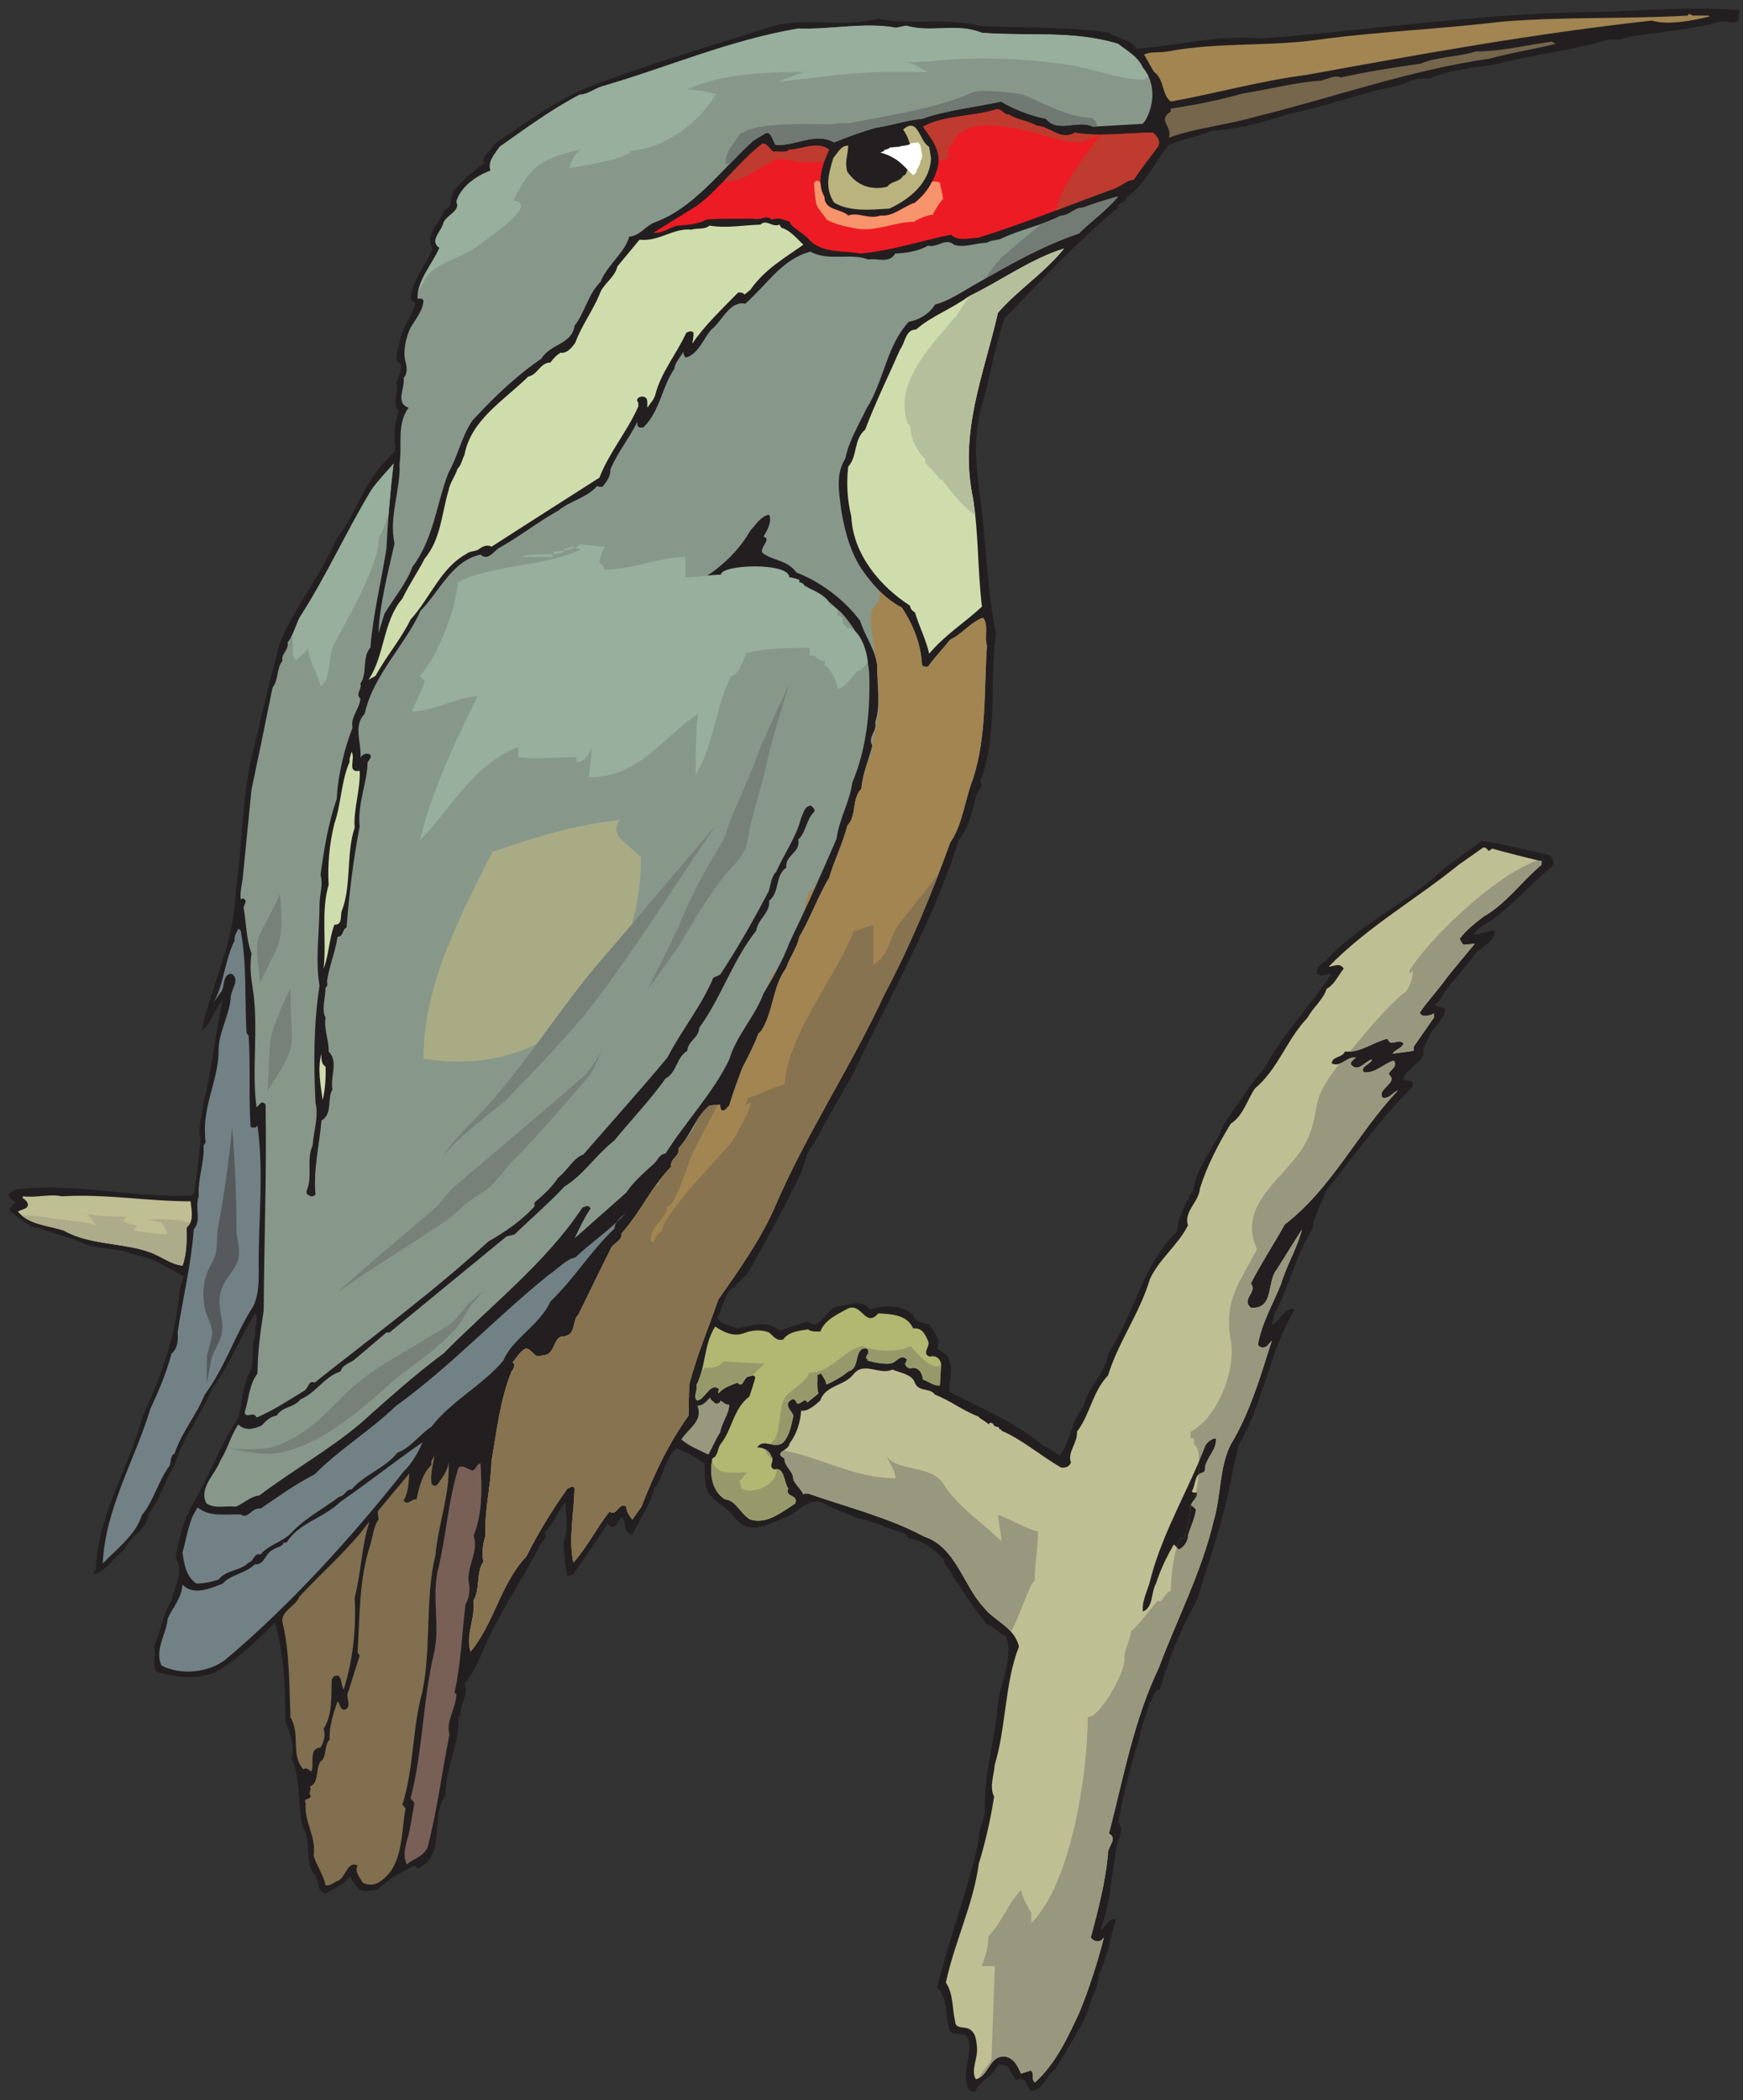 <?xml version="1.0" encoding="UTF-8" standalone="no"?>
<!-- Created with Inkscape (http://www.inkscape.org/) -->

<svg
   xmlns:dc="http://purl.org/dc/elements/1.1/"
   xmlns:cc="http://creativecommons.org/ns#"
   xmlns:rdf="http://www.w3.org/1999/02/22-rdf-syntax-ns#"
   xmlns:svg="http://www.w3.org/2000/svg"
   xmlns="http://www.w3.org/2000/svg"
   xmlns:sodipodi="http://sodipodi.sourceforge.net/DTD/sodipodi-0.dtd"
   xmlns:inkscape="http://www.inkscape.org/namespaces/inkscape"
   id="svg6445"
   version="1.1"
   inkscape:version="0.48.1 "
   width="226.25"
   height="272.5"
   xml:space="preserve"
   sodipodi:docname="Kingfisher_02.pdf"><rect width="100%" height="100%" fill="#333333" stroke="none"/><defs
     id="defs6449" /><sodipodi:namedview
     pagecolor="#ffffff"
     bordercolor="#666666"
     borderopacity="1"
     objecttolerance="10"
     gridtolerance="10"
     guidetolerance="10"
     inkscape:pageopacity="0"
     inkscape:pageshadow="2"
     inkscape:window-width="640"
     inkscape:window-height="480"
     id="namedview6447"
     showgrid="false"
     inkscape:zoom="1.0678899"
     inkscape:cx="113.125"
     inkscape:cy="136.25"
     inkscape:window-x="214"
     inkscape:window-y="122"
     inkscape:window-maximized="0"
     inkscape:current-layer="g6453" /><g
     id="g6453"
     inkscape:groupmode="layer"
     inkscape:label="Kingfisher_02"
     transform="matrix(1.25,0,0,-1.25,0,272.5)"><g
       id="g6455"
       transform="scale(0.24,0.24)"><path
         d="m 750.914,904.172 c 3.309,0 0.52,-2.481 1.344,-4.34 -1.754,-2.379 -5.578,-0.207 -7.746,-0.828 -12.711,-3.617 -27.278,-4.34 -41.121,-6.922 -3.411,-1.859 -6.922,0.102 -10.332,-1.758 -15.184,-4.031 -31.2,-5.992 -46.387,-9.922 -8.676,-1.445 -19.731,-2.168 -28.41,-6.093 -5.27,0.824 -9.09,-1.551 -13.43,-3 -16.117,-3.204 -32.027,-9.301 -47.109,-12.192 -10.645,-3.722 -22.524,-6.719 -33.371,-7.34 -5.891,-2.683 -12.606,-3.304 -18.598,-6.093 -6.094,-7.235 -10.227,-17.258 -18.594,-22.84 0.102,-2.789 -3.515,-1.653 -3.41,-4.34 -17.148,-14.055 -33.68,-32.137 -48.969,-47.641 -4.652,-12.914 -6.199,-25.73 -10.332,-38.855 -4.754,-18.703 -0.414,-34.102 1.239,-52.805 1.445,-15.086 2.171,-30.07 5.269,-44.953 -2.996,-20.562 1.035,-44.434 -6.922,-64.07 1.86,-2.996 -1.652,-3.719 -1.758,-6.508 -1.859,-6.41 -2.89,-13.125 -7.332,-18.5 -11.261,-35.547 -29.961,-67.789 -45.769,-101.168 -5.578,-10.024 -11.672,-19.945 -16.84,-30.277 -4.133,-4.34 -4.133,-10.336 -6.922,-15.09 -6.613,-13.742 -14.258,-27.176 -21.594,-40.715 l 0,0 -5.578,-5.578 0.313,-0.52 0,0 c -5.27,-1.445 -5.477,-8.988 -8.164,-13.433 1.859,-3.098 5.578,-3.512 8.679,-4.649 5.887,1.344 12.914,3.719 18.184,-0.929 3.926,1.343 8.059,2.582 12.086,3.925 5.476,-4.34 7.437,4.754 12.605,6.512 5.063,0.207 10.434,3.719 14.567,-1.344 5.89,2.067 14.359,2.168 18.597,-2.48 1.137,-3.41 4.75,-3.102 7.231,-4.031 1.551,-3.204 5.062,-6.2 3.098,-10.332 1.863,-1.344 4.546,-2.172 5.167,-4.754 1.961,-4.86 0,-9.2 0,-13.848 13.844,-7.133 28.204,-13.023 40.704,-23.356 2.48,-0.929 4.754,-2.996 7.336,-4.238 4.855,6.41 4.648,14.883 10.332,21.188 1.238,8.472 9.609,14.05 10.433,22.836 11.883,17.257 14.051,37.203 29.86,52.804 0.308,4.239 2.375,9.922 5.062,14.262 0.203,1.137 0.723,2.066 1.859,3.102 1.446,10.644 9.711,19.632 13.739,29.761 5.785,7.852 10.953,16.535 17.355,23.766 7.129,13.539 18.496,25.422 27.278,38.34 0.308,0.828 1.652,1.137 1.238,2.273 -1.446,-0.101 -4.235,-1.652 -5.992,0 -0.516,2.067 1.859,4.446 3.824,5.582 14.461,15.914 35.746,25.11 51.035,39.785 l 0,0 16.426,12.09 0,0 c 9.711,-1.445 19.011,-3.926 28.617,-5.992 1.859,-0.828 3.617,-3.41 1.652,-5.273 -8.988,-7.231 -16.734,-16.637 -26.343,-23.25 -2.891,-1.965 -5.477,-2.789 -7.438,-6.098 2.895,-0.102 5.887,1.859 9.09,1.758 0.621,-4.446 -5.578,-7.129 -8.16,-9.61 -4.547,-7.027 -11.676,-13.23 -15.602,-20.668 l 0,0 -2.168,-1.757 0,0 c 1.344,-1.344 3.512,-0.828 4.754,-2.172 -0.933,-4.235 -4.652,-7.231 -6.926,-10.848 -0.617,-3.308 -3.718,-4.961 -2.476,-8.476 -2.274,-4.754 -7.645,-6.2 -9.094,-10.848 1.242,-0.93 3.719,0.101 4.34,-1.758 l 0,-1.238 c -13.945,-13.848 -25.52,-30.074 -37.707,-45.367 -1.86,-5.375 -5.063,-10.231 -5.684,-16.121 -7.437,-11.782 -10.226,-25.422 -16.84,-37.512 0.309,-1.449 -0.515,-2.274 -0.828,-3.516 l 0,0 0.414,-0.515 0,0 c 3.309,1.757 5.578,8.269 9.504,6.511 -11.054,-18.187 -13.324,-40.097 -24.172,-58.386 -0.929,-2.79 -0.929,-5.891 -2.172,-8.68 -3.304,-20.461 -10.019,-39.477 -16.011,-58.699 -6.922,-12.297 -12.192,-25.215 -16.016,-38.543 -3.203,-0.52 -2.273,-3.93 -4.34,-5.684 -1.547,-5.273 -3.718,-10.336 -4.648,-16.019 -3.719,-11.575 -6.715,-23.665 -9.09,-35.86 3.41,-3.203 -0.93,-8.164 -0.93,-12.504 -2.066,-11.261 -2.48,-22.941 -6.507,-33.379 l 0,0 0.515,-0.41 0,0 c 1.238,1.344 3.098,5.164 5.992,4.34 -2.375,-7.957 -3.718,-16.328 -7.336,-23.77 -0.207,-3.305 -1.136,-6.305 -2.582,-9.094 -0.929,-2.688 -1.757,-5.168 -2.582,-7.852 -4.031,-8.27 -9.093,-16.535 -13.843,-24.184 -4.133,-2.789 -5.063,-9.609 -10.848,-9.094 -1.344,2.379 -1.965,6.613 -6.098,4.34 -0.414,1.656 -2.582,3.516 -2.996,5.582 -1.238,1.137 -2.89,1.551 -4.75,1.344 -1.656,-4.961 -7.75,-6.926 -9.918,-11.68 -1.344,-0.309 -2.273,0.312 -2.996,1.242 -3.101,7.336 2.168,14.672 0,21.699 -1.859,3.824 -7.644,0 -8.266,4.754 -1.652,5.789 -0.621,13.434 -5.167,17.258 5.375,21.703 13.433,42.164 18.082,64.07 -0.313,4.754 2.375,8.164 2.683,12.504 -0.723,16.02 4.445,30.59 5.582,46.297 1.238,9.609 6.817,19.633 3.512,29.039 -3.102,1.137 -5.371,4.441 -8.68,5.578 -5.679,7.133 -9.09,13.024 -14.359,20.254 -0.309,2.895 -3.926,4.34 -3.824,7.442 -4.75,4.652 -8.782,8.164 -15.184,9.093 l 0,0 -2.172,2.481 0,0 c -6.816,1.343 -12.707,5.168 -19.73,6.097 -3.723,1.758 -8.371,3.512 -12.606,5.168 -6.922,5.684 -11.676,-0.726 -17.668,-4.238 -7.332,-2.273 -16.117,-8.992 -22.832,-0.93 -3.719,5.786 -12.601,8.164 -13.015,15.192 l 0,0 -0.414,8.679 0,0 c -3.821,2.688 -7.852,4.961 -12.192,6.512 -5.269,-4.961 -5.269,-11.988 -9.504,-17.363 -1.859,-7.129 -6.301,-13.332 -9.504,-19.945 -4.238,0.621 -2.273,5.273 -4.648,7.441 -1.551,-1.344 -2.067,-4.648 -4.856,-3.926 l 0,0 -1.242,1.344 0,0 c -4.34,-7.336 -9.605,-14.16 -14.258,-21.184 -0.824,-1.035 -1.859,-1.55 -3.097,-1.343 -1.239,4.547 -1.239,9.402 -1.758,14.257 2.273,5.477 1.242,11.266 0.828,17.364 -3.617,-4.239 -4.754,-9.301 -9.09,-13.125 2.477,-2.481 -2.379,-4.239 -2.48,-6.821 -7.75,-14.363 -16.946,-28.003 -23.453,-42.781 -2.274,-5.375 -4.547,-11.265 -8.575,-15.605 1.961,-5.27 -2.066,-8.887 -1.757,-13.848 l 0,0 -0.825,-0.824 0,0 c 0.414,-12.195 -5.785,-21.703 -5.582,-33.793 -7.332,-9.715 0.934,-25.731 -12.187,-31.621 l 0,0 -1.344,1.344 0,0 C 173.813,98.438 167.926,95.547 163.379,91 c -2.582,-0.312 -6.613,-1.449 -8.68,0.824 l 0,0 -3.41,4.859 0,0 c -2.996,-3.723 -6.715,-5.375 -10.434,-7.34 -4.339,0.828 -2.375,6.613 -5.578,9.094 -3.41,6.304 -0.414,13.746 -4.339,19.843 -2.274,9.508 -0.622,20.668 -4.75,29.449 1.652,5.997 -1.137,11.266 -2.688,16.434 -0.207,13.641 -0.414,29.348 -4.648,42.367 -7.852,-8.265 -16.223,-16.015 -25.934,-21.699 -7.539,-2.586 -14.774,-2.273 -22.52,-0.312 -6.508,0.621 -1.965,7.957 -3.926,11.574 3.203,6.511 3.926,13.953 7.746,20.047 1.242,6.097 5.684,12.195 1.758,18.5 1.445,8.371 3.512,16.531 7.851,23.871 7.024,11.984 11.57,25.008 19.32,36.683 1.754,5.684 1.547,12.61 4.028,17.364 l -0.516,0 0,0 c 4.649,5.371 1.031,12.504 3.926,18.597 -0.723,3.207 1.344,5.996 0,9.094 -6.613,-9.816 -10.953,-22.008 -18.598,-32.137 -4.649,-11.468 -13.016,-21.496 -16.426,-33.687 -4.856,-6.512 -5.684,-14.571 -11.262,-20.774 -0.207,-6.714 -8.059,-9.504 -10.434,-15.5 -4.648,-3.511 -7.852,-9.093 -12.914,-10.851 -1.445,1.242 0.828,1.758 0.516,3 1.242,23.972 14.465,43.195 20.25,65.414 7.851,17.152 14.566,34.926 16.016,54.871 l 0,0 1.754,5.684 0,0 c -6.922,3.718 -13.637,8.265 -21.695,9.507 -7.75,3.411 -17.77,1.653 -25.105,6.407 -6.715,1.445 -12.707,4.339 -19.422,5.683 -3.203,2.582 -6.301,4.133 -9.09,6.922 0.203,1.551 1.34,2.793 2.684,3.41 -1.238,0.828 -3.41,2.071 -3.098,3.824 l 0,0 3.098,1.86 0,0 c 25.828,3 50.418,-3.719 76.141,-2.684 l 0,0 1.137,1.344 0,0 c 0.93,7.645 1.859,15.187 2.688,22.941 -1.551,5.063 0.828,10.641 1.238,15.914 3.719,14.364 5.062,30.071 8.266,44.125 -3.719,-3.722 -4.75,-9.921 -9.09,-13.023 4.441,20.566 14.36,38.754 14.774,60.973 2.89,18.804 2.582,38.855 6.816,57.144 3.926,16.328 7.75,33.071 12.192,49.293 6.406,15.914 17.976,29.66 24.691,45.469 8.68,11.16 11.777,24.699 22.422,34.93 l 0,0 2.992,3.101 0,0 c -0.824,5.684 -0.41,12.09 1.344,17.254 -2.996,2.895 0.105,8.063 -0.93,11.781 0.621,2.895 2.481,5.168 1.758,8.578 -3.102,0.93 -1.445,5.063 -0.828,6.926 0.722,7.129 5.062,12.707 7.336,19.012 l 0,0 -2.168,2.172 0,0 c 0.722,8.265 6.609,14.258 9.504,21.699 -3.512,5.996 2.996,11.16 5.164,16.434 4.855,2.582 1.343,7.023 5.168,9.918 3.613,3.722 7.644,7.75 12.086,10.437 -1.758,3.41 3.101,5.168 3.925,8.063 12.813,8.988 25.52,17.98 39.364,24.281 26.859,10.543 54.754,18.394 82.132,27.281 14.981,3.516 29.856,-0.93 45.043,3 13.637,-3 29.653,0.617 43.497,-3 18.078,-1.238 37.812,-0.203 56.304,-3.098 3.926,-2.582 9.196,-2.687 12.086,-6.925 17.77,1.449 35.539,6.203 53.621,4.445 50.414,3.824 99.282,11.574 151.352,11.574 17.148,1.031 36.574,1.86 54.031,0.93 l 0,0"
         style="fill:#231f20;fill-opacity:1;fill-rule:nonzero;stroke:none"
         id="path6457" /><path
         d="m 739.242,901.59 0.41,-0.414 0,0 c -7.746,-1.86 -17.769,-3.824 -25,-1.758 -50.211,-5.477 -99.902,-14.469 -149.183,-23.457 -20.145,-2.586 -39.051,-7.957 -58.887,-11.574 -4.133,3.203 -2.582,9.508 -7.336,12.918 l 0,0 -4.234,7.441 0,0 c 2.996,1.445 6.402,0.617 10.226,1.34 23.453,4.34 44.633,1.758 68.805,5.582 24.59,3.102 50.52,4.238 76.145,7.336 27.789,2.172 52.48,1.035 80.066,2.586 0.617,1.344 1.238,0.308 2.168,0 l 6.82,0 0,0"
         style="fill:#a28551;fill-opacity:1;fill-rule:nonzero;stroke:none"
         id="path6459" /><path
         d="m 392.008,897.246 c 10.847,-3.203 22.109,1.344 32.855,-3.098 20.66,-1.55 39.36,1.137 58.887,-4.753 4.027,-3.204 8.473,-5.375 10.746,-10.336 5.473,-6.508 5.059,-15.395 1.34,-22.422 l 0,0 -1.34,-1.86 -21.594,-1.242 0,0 c -6.507,3.203 -15.187,-2.894 -20.351,3.41 -6.922,1.446 -13.434,3.926 -19.426,7.442 -11.363,-2.481 -23.348,-3.617 -34.195,-7.442 -6.922,-0.621 -13.016,-2.894 -19.836,-3.824 -6.199,-1.754 -12.293,-3.926 -18.184,-6.406 -8.367,4.652 -16.527,-1.758 -25.414,-1.031 -1.238,1.961 -2.066,7.027 -5.164,4.441 l 0,0 -4.34,-2.582 0,0 c -14.258,-13.023 -25.828,-29.348 -42.875,-35.445 -3.824,-1.551 -6.406,-5.891 -10.847,-6.098 -1.86,-6.926 -9.711,-12.504 -12.399,-19.531 -5.578,-5.582 -6.609,-13.02 -11.262,-19.016 -1.136,-8.164 -10.328,-7.644 -14.359,-14.258 -11.262,-7.648 -20.973,-17.156 -29.855,-26.765 -4.754,-7.028 -6.2,-15.293 -10.332,-22.528 -5.27,-13.539 -6.407,-28.73 -15.602,-40.718 -2.684,-7.336 -8.059,-13.536 -12.086,-20.254 l 0,0 -2.582,-8.266 0,0 c 0.309,11.059 4.027,26.043 6.922,38.547 -2.582,11.777 2.683,23.043 2.168,34.617 1.238,8.059 -1.344,17.152 3.926,24.18 -5.993,1.965 -1.446,8.578 -2.168,12.918 1.859,1.652 1.343,4.961 0.824,6.926 -1.238,4.234 0.105,10.437 2.172,14.777 2.066,3.41 5.472,7.543 5.578,11.676 -0.516,1.136 -1.652,0.828 -2.582,0.828 -0.106,8.164 6.402,14.777 9.504,22.012 -4.649,3.097 1.238,7.335 1.754,10.953 1.757,3.41 7.543,5.168 5.582,8.988 1.754,6.512 9.09,11.473 14.773,13.434 -1.344,4.031 1.859,7.132 3.926,10.335 11.363,7.958 22.519,16.223 34.609,22.528 3.512,0.105 6.199,2.48 9.403,3.515 28.925,8.368 54.961,19.942 85.23,25.11 12.813,-0.621 29.238,2.894 42.254,0.308 l 0,0 4.34,0.93 0,0"
         style="fill:#87988b;fill-opacity:1;fill-rule:nonzero;stroke:none"
         id="path6461" /><path
         d="m 673.121,889.395 c -8.266,-2.172 -19.215,-3.825 -28.516,-6.407 -35.125,-5.066 -67.566,-16.843 -101.246,-25.113 -12.394,-3.617 -25.621,-4.754 -37.605,-9.094 1.656,5.168 -5.27,7.442 0.828,11.266 l 0,1.344 c 10.227,1.445 20.973,3.617 31.098,6.507 11.363,1.758 23.449,4.961 34.195,5.582 2.688,0.829 5.891,2.481 8.266,1.344 11.777,2.582 22.418,4.235 34.609,5.992 6.816,2.997 16.012,2.793 23.762,5.27 11.468,0 22.004,2.793 32.851,4.238 l 0,0 1.758,-0.929 0,0"
         style="fill:#75664c;fill-opacity:1;fill-rule:nonzero;stroke:none"
         id="path6463" /><path
         d="m 436.535,858.805 c 3.719,-2.481 8.266,-2.582 12.09,-4.856 5.785,-0.308 10.227,-6.613 16.426,-2.996 11.469,-1.859 22.004,0 33.781,0 1.652,-1.242 3.617,-3.723 2.172,-6.098 -3.516,-4.753 -7.027,-9.093 -10.438,-14.261 -3.097,-0.102 -6.093,-3.305 -9.503,-4.235 -19.317,-7.027 -38.223,-14.781 -57.856,-20.875 -4.234,-0.105 -8.367,-1.656 -11.777,1.344 -13.121,-2.687 -25.516,-6.926 -39.258,-8.164 -7.129,1.445 -16.84,-0.207 -22.52,6.508 -2.48,2.687 -7.129,4.652 -8.058,7.234 -2.481,1.035 -5.27,1.965 -7.852,0.93 -1.551,2.379 -4.859,-0.516 -7.75,0.414 -6.82,-0.102 -14.359,0.207 -20.351,-0.414 -3.411,-1.859 -7.957,-2.375 -12.504,-2.582 -3.614,-0.828 -6.403,-3.516 -10.434,-3.102 l 0,0 19.012,11.782 0,0 c 10.535,8.058 17.664,18.601 28.098,26.765 2.171,0.207 3.101,-2.273 4.753,-3.515 2.274,0.414 5.168,-0.723 7.028,0.933 4.648,-0.105 12.086,3.926 17.148,0 -2.582,-5.89 -5.785,-13.847 -2.066,-20.359 0.101,-6.199 7.129,-5.063 10.332,-8.164 4.234,1.652 8.988,-1.86 13.945,0 5.477,-0.621 10.024,4.031 14.981,5.582 4.855,4.133 7.75,8.472 9.504,14.258 2.48,7.543 -2.168,13.125 -6.094,18.601 9.402,5.063 20.972,4.238 31.097,7.336 2.891,1.137 3.719,-2.375 6.094,-2.066 l 0,0"
         style="fill:#ed1c24;fill-opacity:1;fill-rule:nonzero;stroke:none"
         id="path6465" /><path
         d="m 402.855,839.688 c -0.722,-10.645 -9.195,-17.465 -18.078,-21.598 -7.957,-0.414 -16.632,-1.551 -23.867,2.586 -4.234,6.406 -2.375,12.707 -0.308,19.426 1.961,2.171 3.203,5.269 6.406,5.269 -0.106,-4.34 -1.653,-6.922 -0.414,-11.262 4.133,-6.097 10.539,-8.269 17.355,-6.511 1.758,2.582 5.371,1.859 6.821,4.754 1.859,0.308 1.238,2.48 2.48,3.41 1.859,5.476 1.031,11.574 -2.48,16.535 6.609,5.785 6.921,-5.168 11.261,-7.442 l 0,0 0.824,-5.167 0,0"
         style="fill:#bab37d;fill-opacity:1;fill-rule:nonzero;stroke:none"
         id="path6467" /><path
         d="m 390.254,845.684 c 0.824,-4.653 0.516,-9.508 -2.895,-12.918 -2.582,0.617 -3.718,-2.586 -6.093,-2.586 -4.34,0.312 -9.301,0.828 -11.262,5.273 -0.621,4.547 0.824,9.195 3.512,12.914 2.894,0.207 5.371,1.035 7.75,2.586 4.129,1.137 7.746,-1.137 8.988,-5.269 l 0,0"
         style="fill:#231f20;fill-opacity:1;fill-rule:nonzero;stroke:none"
         id="path6469" /><path
         d="m 483.75,823.258 c -5.371,-6.305 -11.055,-10.129 -16.945,-15.914 -16.528,-5.582 -30.684,-13.953 -45.766,-22.528 -5.371,-3.101 -10.539,-6.613 -16.531,-8.269 -2.067,-3.719 -7.129,-6.82 -11.258,-7.336 -9.816,-10.645 -10.746,-25.731 -18.391,-37.719 -3.308,-7.027 -7.543,-13.742 -9.093,-21.496 -4.442,-6.922 -2.582,-15.086 -1.754,-22.527 1.754,-10.125 4.441,-19.942 10.847,-28.106 4.028,-5.375 9.297,-10.851 15.395,-13.847 4.855,-7.442 8.16,-15.5 8.676,-24.7 0.515,-1.031 1.652,-0.828 2.582,-0.828 2.996,4.137 6.406,7.649 9.609,11.68 5.371,2.48 8.574,7.441 14.258,9.508 2.48,-3.203 0.414,-8.371 1.652,-12.094 -1.343,-20.562 -0.101,-38.957 -5.992,-57.559 -3.617,-9.093 -4.34,-19.425 -9.918,-27.695 -8.16,-22.527 -17.254,-44.539 -28.516,-65.723 -14.46,-31.312 -34.089,-60.66 -47.625,-92.488 -6.199,-13.847 -15.187,-26.558 -24.175,-39.371 -4.235,-12.195 -9.297,-24.078 -12.606,-36.789 l 0,0 -0.308,-13.434 0,0 c -8.782,-12.296 -14.981,-25.527 -20.352,-39.371 l 0,0 -3.926,-5.582 0,0 c -1.136,1.446 -2.582,3.309 -2.582,5.582 -3.203,2.375 -4.133,-4.547 -7.336,-2.07 -5.476,-7.023 -9.504,-15.187 -15.601,-22.113 -2.168,9.715 0.308,21.91 0.515,32.035 -0.824,1.965 -2.066,0 -3.097,0 -6.715,-9.508 -12.707,-19.219 -17.77,-29.348 -11.469,-12.297 -13.637,-28.523 -24.176,-41.23 -2.168,7.644 2.274,14.777 1.344,22.215 2.996,4.859 0.93,12.093 4.34,16.843 -1.035,3.207 -0.207,7.754 0.824,11.164 -0.515,11.262 2.379,21.598 2.586,32.036 2.27,13.226 3.719,26.66 8.676,38.957 0.828,0.929 2.066,3.203 0.414,3.925 1.859,1.965 3.098,4.653 5.684,5.997 3.406,-0.313 3.406,-4.653 7.23,-3 6.094,0 4.234,8.683 9.609,8.269 5.165,1.031 3.098,6.613 5.993,9.402 4.75,9.715 9.504,19.43 14.254,29.039 1.449,1.965 4.753,3.204 4.445,6.098 8.262,9.301 12.601,19.738 21.488,28.934 -0.828,3.308 3.926,4.445 3.098,7.75 5.371,5.89 7.129,13.226 13.433,18.601 l 0,0 4.649,0.414 0,0 c 0,-0.929 -0.106,-1.965 0.93,-2.582 1.339,-0.105 2.066,1.446 2.996,2.168 1.546,5.582 3.718,11.059 5.679,16.43 2.582,4.859 4.961,9.508 6.922,14.676 l 0,0 1.242,1.238 0,0 c 5.371,8.477 4.75,19.121 10.848,27.281 1.445,4.653 4.648,8.578 5.578,13.332 4.856,8.063 7.953,17.364 12.914,25.524 2.274,7.754 5.891,14.777 7.852,22.531 4.234,4.441 1.758,11.574 6.094,16.016 0.621,6.613 3.101,12.402 4.753,18.601 -2.168,3.926 2.168,6.098 1.239,10.024 2.48,7.648 0.722,15.5 0.929,24.179 -0.722,7.34 -5.371,13.024 -7.437,19.844 -7.024,9.301 -17.149,16.844 -27.582,20.875 -3.824,5.477 -10.125,4.957 -14.777,8.574 -1.133,2.274 4.238,5.996 0.519,6.926 1.652,2.789 3.82,6.508 2.477,9.508 -3.719,-0.727 -5.579,-4.137 -8.161,-6.926 -7.543,-13.226 -20.765,-22.32 -33.679,-27.176 2.996,-3 7.129,2.996 9.09,-0.929 3.41,-0.313 5.375,4.234 8.578,2.996 8.468,2.582 16.32,11.675 25.929,5.683 11.571,-1.449 21.075,-8.164 29.446,-16.019 6.816,-7.543 11.363,-16.223 12.086,-26.352 0.515,-16.222 -1.137,-32.551 -7.336,-47.226 -1.032,-8.059 -5.68,-15.707 -6.817,-24.282 -6.507,-15.089 -13.226,-30.074 -20.351,-44.851 -2.895,-7.852 -7.129,-14.985 -11.262,-22.113 -3.926,-10.336 -11.676,-17.981 -14.773,-28.418 -6.922,-14.469 -19.114,-27.18 -27.586,-40.715 -2.582,-0.207 -3.305,-2.688 -4.856,-4.239 -4.133,-3.718 -9.297,-8.265 -12.086,-12.605 l 0,0 -22.422,-19.844 0,0 c 2.067,4.239 4.133,8.785 6.922,12.918 -1.136,1.965 -2.269,0.723 -3.511,0.414 -15.805,-23.871 -39.567,-42.265 -60.129,-63.14 -12.086,-8.887 -24.485,-20.047 -35.95,-30.278 -13.64,-11.472 -29.343,-20.254 -43.703,-31.105 -3.925,-0.414 -6.816,-3.512 -10.226,-4.856 -4.856,0.516 -8.781,-1.035 -12.606,1.344 -3.719,6.406 3.719,12.606 5.992,18.703 3.102,4.856 4.441,10.746 7.75,15.5 2.891,-2.996 6.817,-1.965 10.125,-0.414 1.754,1.965 3.821,3.93 6.403,4.238 2.687,4.133 7.441,3.305 10.332,7.028 6.715,2.789 10.433,9.918 17.355,12.09 0.727,2.996 4.34,3.617 6.098,5.168 l 0,0 13.738,11.675 1.344,0 0,0 c 16.84,13.848 33.473,27.489 50.625,41.543 l 0,0 3.41,0.828 0,0 c 7.231,6.922 14.981,13.641 21.695,20.77 8.469,5.27 13.223,13.332 21.59,19.945 6.508,8.059 15.496,17.465 22.11,26.762 5.164,2.895 4.441,8.891 9.402,11.988 0.309,4.34 5.063,5.684 5.164,9.922 9.711,13.434 14.465,29.246 24.691,42.059 0.516,4.855 6.098,7.648 5.579,12.918 4.754,3.824 2.379,10.953 7.441,14.363 -0.723,5.375 6.301,6.406 5.164,12.09 3.512,3.41 3.305,8.578 6.922,12.09 0.414,1.136 -0.621,1.758 -1.344,2.586 -2.89,0 -3.304,-3.203 -4.34,-5.27 -2.062,-8.269 -7.332,-15.398 -10.742,-23.254 -2.48,-2.48 -2.273,-5.785 -3.41,-8.679 -6.406,-12.196 -13.223,-24.286 -20.867,-35.86 l 0,0 -2.996,-1.344 0,0 c -5.063,-12.191 -13.844,-22.836 -19.836,-34.515 -11.778,-14.156 -24.281,-28.004 -36.367,-41.953 -4.34,-1.446 -7.024,-7.133 -10.848,-9.922 -2.582,-4.031 -6.613,-7.75 -10.332,-10.852 l 0,-1.754 c -5.992,-6.41 -12.809,-11.058 -19.938,-15.09 -24.281,-22.113 -49.902,-41.023 -75.211,-61.07 -2.378,1.344 -2.687,-2.273 -4.339,-3.41 -6.821,-4.137 -13.536,-8.684 -20.766,-11.68 -1.137,3.102 -4.441,-0.722 -5.168,2.172 1.859,5.684 1.859,11.985 5.582,16.844 0.102,10.023 1.238,17.879 2.684,27.281 0.207,31.93 1.343,59.11 0.828,89.078 -0.516,0.723 -1.653,1.344 -2.172,0.516 l 0,0 -1.754,-1.754 0,0 c -2.273,17.152 1.137,34.41 -1.758,52.289 -0.722,4.442 -1.238,8.988 -0.414,14.258 -2.269,6.098 -2.269,13.125 -3.406,19.844 0,1.343 1.961,2.89 0,3.925 -0.414,0 -1.137,0 -1.242,-0.414 -0.414,2.688 0.414,6.098 0.828,9.094 1.238,12.813 2.582,26.043 3.82,38.442 3.102,14.675 6.098,29.347 9.094,44.125 2.683,3.308 1.652,8.371 4.34,11.679 -0.93,2.688 2.89,4.649 2.168,7.852 2.582,3.207 3.41,7.133 5.164,10.75 11.676,17.98 20.148,37.199 31.203,55.387 2.683,3.824 6.508,7.753 9.504,11.265 -1.446,-11.988 -2.481,-24.699 -3.102,-36.89 -2.269,-14.262 -5.886,-29.04 -6.922,-42.68 -3.82,-4.34 -1.136,-11.059 -4.336,-15.606 0.825,-2.48 -2.378,-4.441 0,-6.507 -0.312,-4.446 -4.445,-8.063 -3.41,-12.504 -3.511,-9.2 -6.304,-20.36 -6.82,-30.797 -3.613,-10.336 -5.477,-21.598 -7.023,-32.864 1.238,-4.648 -0.313,-7.75 -0.415,-12.503 0,-11.782 -1.964,-24.489 0,-35.547 -2.582,-15.5 -2.582,-34.723 -1.757,-50.532 1.449,-5.789 -0.825,-12.402 -1.239,-18.5 -2.894,-6.406 0.207,-13.535 -2.687,-19.839 -0.102,-1.45 0.828,-1.551 1.859,-2.172 0.828,-0.102 1.551,0.105 2.067,0.828 -1.032,10.851 1.757,21.805 2.586,31.93 4.957,2.793 2.269,9.3 4.75,13.437 -1.137,5.27 2.789,12.09 -1.653,16.43 0.207,4.547 -2.168,9.816 -1.344,14.672 -1.859,3.101 0,9.093 0,12.918 1.551,1.343 0.208,2.171 0.829,3.824 1.031,6.406 3.511,11.988 4.339,18.187 2.684,0 1.961,3.309 3.926,4.032 1.031,13.742 2.891,29.449 5.68,43.609 -1.031,10.125 3.203,18.601 3.41,27.695 0.414,1.137 1.758,1.86 1.238,3.41 -1.445,1.032 -3.304,0.309 -4.336,-1.242 0.618,6.406 -3.308,13.539 1.86,19.016 3.613,16.637 17.664,29.863 24.176,44.539 8.468,8.578 13.429,21.492 25.929,24.285 3.305,-3.102 5.992,1.859 8.266,2.996 8.367,4.649 16.941,11.367 25.414,16.016 4.957,4.238 11.984,5.273 16.941,10.75 0.313,-0.723 1.45,-0.313 2.172,-0.414 1.86,2.273 3.512,4.547 3.41,7.441 2.996,7.231 8.161,13.535 11.672,20.668 0,-0.934 -0.207,-2.07 0.93,-2.48 l 1.652,0 0,0 c 7.336,7.23 7.957,17.461 13.434,25.418 0.308,2.793 2.582,4.961 3.926,7.339 -0.207,0.207 0.101,-2.378 1.238,-2.48 5.371,1.758 7.23,7.957 10.848,12.09 4.546,3.41 7.851,12.609 14.671,11.16 9.711,8.578 15.911,19.324 28.204,22.527 7.543,-4.34 17.461,-0.414 25,-3.41 3.925,0.828 8.886,-2.066 11.675,2.586 4.442,0.207 10.02,0.93 14.153,3.41 3.824,-1.136 7.648,3.617 11.261,0.41 4.442,-1.546 9.403,0.829 14.258,0.829 2.067,1.445 4.856,0.828 6.922,2.171 8.266,3.719 17.149,5.477 25.106,9.61 3.617,-0.102 5.785,3.511 9.504,3.41 4.753,1.859 9.71,3.309 14.671,4.754 l 0.516,0 0,0"
         style="fill:#87988b;fill-opacity:1;fill-rule:nonzero;stroke:none"
         id="path6471" /><path
         d="m 338.078,809.824 c 3.723,-1.035 6.512,-4.445 9.508,-7.34 -8.266,-5.886 -16.637,-10.539 -22.938,-19.527 l 0,0 -2.582,-2.07 0,0 c -0.515,1.035 -1.652,0.933 -2.687,0.933 -6.715,-6.925 -14.566,-14.261 -19.836,-22.117 0.207,1.551 0.621,3.102 0.516,4.754 -1.137,1.035 -1.961,0.414 -3.098,0 -4.133,-9.094 -10.949,-17.152 -13.43,-26.867 -0.515,-2.067 -2.273,-3.824 -3.41,-5.582 -0.207,1.656 0.621,4.344 -1.758,4.754 -1.445,0.312 -3.718,-0.93 -2.168,-2.582 l 0,-1.653 c -4.754,-10.75 -12.707,-20.05 -16.84,-30.797 -15.601,-9.921 -31.097,-19.839 -46.695,-29.863 -1.758,1.031 -3.722,0.207 -5.269,-0.929 -1.551,-1.344 -3.926,-0.727 -5.582,-2.172 -11.051,-5.993 -15.704,-19.118 -24.172,-28.418 -4.133,-8.473 -10.641,-16.016 -15.086,-24.285 l 0,0 -3.098,-1.758 0,0 c 7.024,10.437 6.199,25.32 14.668,35.136 2.793,5.891 6.613,11.368 9.609,17.258 7.028,8.371 7.336,19.426 10.333,29.453 0.621,3.411 2.89,6.2 3.925,9.504 1.551,1.344 1.961,3.93 2.996,5.996 2.789,15.086 17.047,23.457 27.586,33.793 4.129,0.825 5.164,6.094 9.606,6.094 1.344,1.863 2.375,2.996 4.34,4.238 2.894,-0.414 4.957,2.274 6.406,4.34 2.683,7.336 7.437,13.641 10.433,20.77 1.344,4.547 6.821,7.441 7.75,12.195 l 0,0 9.606,11.574 0,0 c 8.473,-0.929 14.566,5.168 22.422,4.34 2.476,0.828 5.68,-0.101 7.851,1.758 7.332,-1.242 14.567,0.207 22.004,0.414 2.688,2.582 4.957,-1.344 8.266,0 l 0,0 0.824,-1.344 0,0"
         style="fill:#cfddad;fill-opacity:1;fill-rule:nonzero;stroke:none"
         id="path6473" /><path
         d="m 460.402,800.832 c -8.988,-11.055 -20.148,-17.98 -28.617,-27.797 -6.097,-26.765 -16.945,-51.668 -10.746,-80.398 2.481,-16.121 1.859,-29.864 3.824,-46.707 -7.234,-6.719 -16.117,-12.297 -22.832,-20.36 -1.242,5.891 -4.34,11.782 -6.097,17.774 -1.239,0.929 -2.067,1.551 -2.168,2.996 -13.02,8.371 -24.692,22.324 -25.414,38.547 -1.758,7.234 -2.172,14.363 -1.344,21.597 4.133,4.653 2.273,11.782 7.336,16.02 4.441,11.777 10.019,23.043 15.082,34.617 2.273,2.895 2.273,8.68 6.922,8.68 6.922,5.992 15.187,8.785 22.523,14.156 13.844,6.613 27.067,16.434 41.531,20.875 l 0,0"
         style="fill:#cfddad;fill-opacity:1;fill-rule:nonzero;stroke:none"
         id="path6475" /><path
         d="m 155.629,574.934 c 0.414,-7.649 -2.789,-16.946 -2.168,-24.594 -3.824,-11.367 -1.242,-25.317 -5.684,-36.274 -0.515,-2.168 0.414,-5.89 -3.097,-5.683 -2.274,-6.098 -2.379,-13.02 -4.649,-19.012 1.34,11.883 -1.242,24.695 2.168,36.27 -0.515,8.785 0.309,17.57 2.481,26.457 2.996,8.574 2.89,18.394 6.609,26.761 -0.309,1.243 0.52,2.895 0.828,4.344 1.86,-3 -2.273,-9.301 3.512,-8.269 l 0,0"
         style="fill:#cfddad;fill-opacity:1;fill-rule:nonzero;stroke:none"
         id="path6477" /><path
         d="m 643.676,540.832 c 0.726,-1.344 1.344,0.516 2.172,0.414 6.093,-1.758 13.324,-3.516 19.937,-5.168 l 1.242,0 0,-1.758 c -8.781,-7.336 -15.394,-16.945 -25.105,-22.422 -3.617,-2.789 -7.75,-5.996 -10.332,-9.613 0.414,-0.824 0.723,-1.859 1.758,-2.582 l 0,0 4.75,0.414 0,0 c -4.028,-4.855 -8.368,-10.023 -12.086,-14.676 -3.617,-5.164 -8.473,-10.23 -11.676,-15.086 0.93,-2.273 3.617,-1.238 5.062,-0.929 0.309,0.207 0.516,0.515 1.036,0.414 l 0,-1.656 -8.782,-12.606 0,-1.758 -8.992,-1.238 0,0 c 0.207,1.344 3.723,2.168 4.653,4.34 -1.965,2.687 -5.786,-1.859 -6.922,2.168 -6.305,-1.547 -11.883,-6.199 -18.496,-5.578 -1.032,-2.789 -5.579,-1.965 -5.68,-5.168 4.027,-1.758 6.406,3.101 10.433,2.582 -0.828,-0.93 -2.375,-1.653 -2.168,-2.996 3.204,-3.719 5.993,1.343 9.09,2.172 0.106,-1.86 -5.476,-3.102 -3.41,-5.582 5.063,-0.516 8.473,3.824 12.914,5.066 1.758,-2.586 -1.136,-3.617 -2.168,-5.582 0.516,-1.445 1.961,-1.758 0.828,-3.512 -1.242,-2.273 -5.375,-4.344 -3.515,-6.926 2.996,-0.621 4.34,2.274 6.613,3.102 -17.668,-18.707 -28.723,-42.473 -48.969,-57.973 -4.754,-8.578 -10.23,-16.843 -14.672,-25.527 3.098,-3.719 -4.339,-6.715 0,-10.438 10.227,-0.929 6.821,11.266 11.262,16.536 3.512,5.683 7.231,11.472 10.848,17.257 -1.758,-7.543 -6.715,-15.605 -9.094,-23.765 -3.512,-8.578 -8.262,-16.742 -9.918,-25.942 0.727,-1.652 2.586,-1.546 3.824,-0.824 l 0,0 2.168,2.481 0,0 c -4.543,-14.262 -9.297,-31.004 -17.769,-44.953 -4.957,-9.715 -4.133,-21.805 -7.231,-32.45 -5.269,-22.527 -15.91,-42.781 -23.867,-64.07 -10.742,-22.32 -15.289,-47.434 -21.59,-71.715 4.133,-2.277 -0.929,-5.789 -0.414,-9.097 -1.238,-12.504 -4.34,-24.282 -7.437,-35.856 1.136,-1.758 3.41,-2.273 4.855,-0.93 l 0,0 0.824,0.93 0,0 c -2.789,-10.953 -6.3,-21.703 -10.433,-32.035 -5.063,-10.852 -10.227,-22.426 -19.422,-30.691 -1.859,1.652 0.105,3.41 -1.758,5.164 l 0,0 -4.336,-1.344 0,0 c -1.242,3.309 -3.203,7.027 -7.234,7.441 -6.61,0 -6.406,-8.164 -12.192,-9.918 -2.476,3.82 1.036,9.195 0.414,14.156 -0.308,2.996 -0.515,6.406 -3.82,7.851 -2.066,0.727 -5.476,-0.102 -5.582,3 -1.34,5.578 -0.723,11.984 -4.027,16.844 3.718,17.566 11.777,33.379 14.258,51.461 2.89,9.508 5.062,19.015 6.609,28.937 -2.168,4.442 0,9.403 0.312,13.949 4.856,15.915 4.34,35.653 10.434,50.946 -1.758,8.265 -10.641,11.058 -15.187,16.949 -9.196,9.918 -11.985,26.039 -25.829,30.691 -15.703,8.371 -33.367,12.711 -50.207,18.602 -0.726,-0.106 -1.656,0.309 -2.066,-0.414 -0.727,2.066 -3.41,4.133 -4.34,6.508 0.102,3.617 -3.926,5.48 -3.824,9.093 -5.164,2.793 1.965,3.207 2.172,6.411 3.097,4.132 4.648,8.988 5.058,14.257 3,-0.41 5.789,2.274 8.266,4.344 2.066,6.613 10.332,6.301 14.258,11.262 4.547,5.992 11.469,-0.516 16.945,2.172 3.406,-1.449 8.781,-2.067 9.813,-5.996 1.859,-3.825 6.714,-1.86 8.574,-4.856 6.613,-2.48 12.191,-7.027 18.699,-9.402 0.727,-0.934 3.102,-2.172 4.238,-3.102 l 0,0 0.414,-0.414 0,0 c 0.309,1.137 1.032,0.723 1.754,0.414 0.516,-1.449 1.551,-1.343 2.688,-1.652 -0.106,-0.52 0.101,-0.727 0.308,-0.934 l 0.829,0 -0.313,-0.41 0,0 c 9.195,-3.929 17.152,-10.953 25.934,-16.019 1.859,-0.309 3.617,0.312 4.339,2.172 -1.757,4.339 2.997,8.472 2.582,13.328 5.786,7.547 6.614,17.156 13.43,24.285 4.442,14.469 13.742,26.972 18.078,41.543 3.723,8.472 12.297,14.984 16.532,23.355 -1.961,6.199 4.753,10.024 5.168,16.016 3.097,9.922 7.953,19.117 13.324,28.008 5.476,3.511 7.027,10.125 10.437,15.187 10.328,8.785 13.637,21.082 22.832,30.692 2.27,4.343 6.61,7.546 8.262,12.504 3.309,1.757 4.961,5.683 7.336,8.683 -1.547,2.789 -4.234,0.93 -6.508,0.824 16.942,17.364 37.707,29.039 56.305,44.125 l 0,0 10.433,7.34 0,0 c 0.93,0.414 1.758,-0.414 2.067,-0.828 l 0,0"
         style="fill:#bfbf94;fill-opacity:1;fill-rule:nonzero;stroke:none"
         id="path6479" /><path
         d="m 104.18,505.801 c 2.687,-15.5 1.652,-28.418 2.48,-44.231 l 0,0 0.93,-1.238 0,0 c 0.828,-12.195 0,-26.867 0.828,-39.164 0.41,-0.828 1.445,-0.414 2.168,-0.52 l 0,0 0.828,0.829 0,0 c 2.789,-20.153 0.41,-40.821 0.516,-60.559 0.101,-6.406 0.207,-14.363 -3.512,-19.426 -7.234,-11.883 -11.367,-25.008 -19.84,-36.375 -3.512,-8.785 -10.02,-16.328 -13.016,-25.422 -2.066,-1.242 -1.445,-3.511 -2.168,-5.269 -4.961,-6.719 -6.715,-14.985 -12.09,-21.598 -2.477,-8.269 -10.742,-14.363 -16.84,-20.773 1.035,23.668 13.844,44.644 20.664,67.066 3.617,7.754 6.922,15.504 9.09,23.77 2.996,2.379 2.789,6.406 2.688,9.507 2.273,14.778 5.887,29.454 6.922,44.125 3.512,4.133 0.309,9.403 2.168,14.364 -0.617,7.234 2.582,14.676 2.066,22.011 l 0,0 0.93,1.344 0,0 c -1.961,14.778 4.961,25.113 5.578,38.34 -0.41,8.887 4.547,15.602 5.269,24.285 0,3.41 4.34,7.75 0.312,10.332 -4.238,-0.414 -2.48,-5.683 -4.754,-8.265 l 0,0 -2.996,-4.239 0,0 c 4.649,8.266 4.754,18.293 9.094,26.766 -0.207,2.066 0.824,3.617 1.652,5.168 l 0,0 1.032,-0.828 0,0"
         style="fill:#728185;fill-opacity:1;fill-rule:nonzero;stroke:none"
         id="path6481" /><path
         d="m 140.855,447 c 0.208,-5.168 -0.207,-10.023 -1.238,-14.57 -0.828,6.406 -2.375,13.746 -0.515,20.152 -0.106,-2.066 -0.106,-4.547 1.753,-5.582 l 0,0"
         style="fill:#cfddad;fill-opacity:1;fill-rule:nonzero;stroke:none"
         id="path6483" /><path
         d="m 26.695,390.887 c 18.805,1.136 36.988,-2.168 55.789,-2.168 0.309,-3.824 1.652,-8.684 -1.758,-11.266 0.105,-5.269 0.105,-11.469 -1.754,-16.535 -4.754,0.414 -9.195,3.93 -13.844,5.684 -11.984,4.343 -26.344,3.101 -37.605,9.507 -6.82,2.274 -14.566,2.274 -19.836,8.164 1.445,1.036 5.992,1.243 3.82,4.446 -0.516,0.308 -0.93,1.238 -1.652,1.238 l 0,0.93 c 5.891,-0.723 11.676,1.136 16.84,0 l 0,0"
         style="fill:#bfbf94;fill-opacity:1;fill-rule:nonzero;stroke:none"
         id="path6485" /><path
         d="m 265.863,376.938 c -10.742,-10.231 -17.047,-21.29 -27.687,-31.52 -4.543,-10.23 -16.633,-16.223 -20.352,-25.523 -8.472,-10.336 -22.523,-17.465 -31.097,-28.625 -5.372,-3.512 -8.782,-8.993 -14.774,-11.266 -5.269,-6.715 -14.051,-9.195 -19.836,-15.914 -2.273,0.312 -2.996,-2.996 -5.269,-3.098 -6.715,-5.066 -14.567,-9.199 -20.25,-15.09 -4.028,-4.648 -9.918,-5.269 -13.844,-9.918 -2.891,0.825 -2.891,-3 -5.164,-3.515 -3.824,-3.824 -9.402,-2.895 -13.02,-7.336 -2.992,-1.035 -6.094,-1.653 -9.504,-1.758 -4.648,2.996 -5.371,8.473 -6.094,13.434 1.445,5.168 2.273,10.644 4.34,15.605 l 0,0 2.168,3.926 0,0 c 5.371,-4.34 11.57,-2.789 18.7,-3.098 3.101,-2.273 4.961,3.305 8.574,2.582 7.648,5.168 15.187,10.645 23.351,14.778 10.743,10.851 24.071,18.91 35.02,29.453 23.762,17.152 44.012,38.957 66.535,57.043 3.824,2.48 7.336,6.613 11.262,7.336 6.609,6.304 15.082,11.988 21.695,19.015 -1.859,-1.449 -4.648,-3.617 -4.754,-6.511 l 0,0"
         style="fill:#728185;fill-opacity:1;fill-rule:nonzero;stroke:none"
         id="path6487" /><path
         d="m 380.023,340.25 c 5.372,-0.309 12.399,-0.41 15.086,-6.508 3.821,0.414 5.063,-2.379 6.403,-5.269 1.343,-2.586 -3.098,-5.582 0.828,-6.926 2.582,0.723 4.34,-0.824 4.855,-2.996 l 0,0 -0.515,-9.403 0,0 c -2.379,-0.519 -4.754,1.653 -7.336,2.481 -0.309,3.098 -2.274,5.992 -5.578,4.75 -1.243,0.414 -1.86,1.035 -2.172,2.172 0.519,0.515 0.621,1.137 0.828,1.758 -2.789,2.89 -4.754,-1.657 -7.231,-1.758 -3.617,-0.309 -7.336,0.621 -9.918,1.344 -0.621,-1.137 -0.105,0.101 0.411,0.414 -1.34,0 -0.825,1.652 -0.411,2.168 0.723,0.312 0.309,1.242 0.411,1.757 -0.516,1.344 -2.27,0.93 -2.996,0.414 -2.891,-2.687 -1.032,-8.269 -5.68,-9.507 -2.996,-2.481 -6.199,-4.239 -9.504,-5.684 -0.106,1.965 -1.344,3.102 -2.172,4.754 -0.621,0.207 -0.93,-0.723 -1.652,-0.414 0.101,-2.688 -0.414,-5.168 0.414,-8.164 l 0,0 -4.754,-3.926 0,0 c -1.137,2.481 -2.688,-0.93 -4.34,-0.414 -0.617,0.516 -0.617,1.242 -1.34,1.758 -1.137,0.414 -1.859,-0.621 -2.586,-1.344 -0.824,-2.687 1.965,-3.723 2.172,-5.992 -0.93,-3.93 -1.551,-8.164 -4.34,-11.266 -3.824,-3.203 -8.574,2.067 -11.261,-2.172 2.687,0 5.371,-1.343 6.097,-3.925 1.754,-1.758 -1.758,-4.34 1.238,-5.579 4.649,1.137 4.028,-5.582 6.094,-8.269 -1.547,-4.133 4.547,-2.274 2.996,-6.508 -5.886,-3.723 -12.187,-9.094 -19.422,-6.926 -4.132,2.274 -6.3,8.473 -10.847,8.68 -6.094,3.723 -6.817,11.68 -5.578,17.773 2.48,1.036 2.168,4.032 3.41,5.997 5.371,6.507 5.472,15.398 12.601,20.769 0.723,2.274 1.86,5.375 2.586,8.27 -0.726,1.546 -2.066,0.308 -3,0.41 -2.168,-0.617 -2.375,-5.371 -4.75,-2.684 -3.203,-1.344 -5.683,-1.863 -8.265,-4.652 0.105,0.515 -0.309,1.344 0.515,1.652 -3.82,3.723 -5.992,-4.027 -9.605,-4.75 -2.067,1.547 0.308,4.133 -0.414,6.613 4.133,7.852 3.203,17.875 8.16,25.418 3.512,-2.375 7.644,-4.441 12.09,-2.996 3.719,1.45 7.437,1.86 11.258,0.414 1.757,-1.55 3.308,-3.925 6.097,-2.996 2.375,3.41 6.821,3.719 10.746,4.34 1.446,-1.137 3.407,-0.93 5.266,-0.93 2.066,5.27 7.645,7.543 12.09,10.024 5.992,2.375 7.437,-8.578 13.015,-2.172 l 0,0"
         style="fill:#b1b871;fill-opacity:1;fill-rule:nonzero;stroke:none"
         id="path6489" /><path
         d="m 309.461,301.293 c 0.93,-0.102 1.652,0 2.172,0.828 l 0,0.414 c 1.137,-0.207 2.168,-2.07 3.926,-1.656 0,-4.027 -3.204,-7.852 -3.926,-12.09 -2.067,-3.101 -3.309,-6.512 -5.168,-9.609 -3.926,1.961 -8.059,3.511 -11.672,6.508 2.684,4.546 9.711,7.957 6.922,14.675 2.476,-0.207 3.926,1.965 5.578,3.512 0.207,-1.445 1.445,-1.445 2.168,-2.582 l 0,0"
         style="fill:#98987f;fill-opacity:1;fill-rule:nonzero;stroke:none"
         id="path6491" /><path
         d="m 526.109,286.102 c 0.204,-4.754 -3.722,-7.852 -4.754,-12.09 0,-0.93 0.208,-1.965 -0.929,-2.582 -3.617,-0.313 -3.098,-5.582 -4.754,-8.164 0.519,-0.828 1.449,-0.414 2.172,-0.52 0.308,-2.375 -2.067,-3.512 -2.582,-5.578 0.929,-0.414 1.547,-1.137 2.168,-1.758 -0.516,-3.719 -2.168,-7.234 -3.41,-10.851 0.105,-2.582 -1.551,-5.164 -3.926,-6.407 l 0,0 -2.168,2.172 0,0 c -3.203,-5.476 -5.891,-11.058 -7.75,-16.949 -2.274,-3.824 -1.031,-10.332 -5.68,-12.09 -0.519,5.063 2.477,9.715 3.512,14.778 5.371,20.152 16.324,38.027 23.762,57.457 1.343,1.343 2.476,2.582 4.339,2.582 l 0,0"
         style="fill:#231f20;fill-opacity:1;fill-rule:nonzero;stroke:none"
         id="path6493" /><path
         d="m 182.801,284.449 c -1.961,-4.547 -4.547,-9.094 -8.16,-12.609 -22.215,-28.211 -49.903,-58.59 -77.075,-81.324 -7.231,-5.684 -19.422,-6.926 -27.688,-2.586 -3.098,6.82 2.066,13.433 2.688,20.359 2.273,4.856 6.098,8.988 6.406,14.672 4.754,-5.063 12.398,-1.551 17.355,0.414 3.617,4.031 9.711,4.238 13.844,8.266 4.754,0 4.133,4.652 8.164,6.511 1.445,1.137 4.027,1.036 4.336,2.996 l 1.344,0 0,0 c 5.375,8.684 16.117,10.543 23.347,17.672 12.504,8.578 22.938,17.051 35.438,25.629 l 0,0"
         style="fill:#728185;fill-opacity:1;fill-rule:nonzero;stroke:none"
         id="path6495" /><path
         d="m 186.727,266.676 c 0.828,-1.242 1.55,-1.242 2.582,-0.414 1.964,2.789 4.546,5.992 4.754,9.922 0.824,-14.055 -4.442,-26.766 -5.684,-40.719 -4.441,-17.875 -1.754,-39.992 -5.578,-58.695 -4.442,-15.707 -3.617,-32.965 -8.68,-48.981 l 0,0 1.344,-1.656 0,0 c -2.067,-11.574 -0.93,-25.524 -11.672,-32.035 -1.758,-1.238 -5.168,-1.238 -6.922,0 -0.93,1.965 -3.617,4.445 -2.172,7.34 -4.234,2.167 -4.957,-4.547 -8.16,-6.512 -1.965,-0.516 -3.41,-2.481 -5.684,-2.066 -0.824,4.648 -3.925,8.371 -5.164,12.918 1.344,7.957 -4.238,14.672 -3.41,22.422 -1.343,2.793 2.168,1.344 2.168,3.516 -1.445,1.344 0.93,2.582 -0.515,3.824 4.238,1.445 2.48,7.543 4.754,10.953 2.89,1.653 1.343,6.922 3.925,9.403 -0.207,6.097 1.653,11.265 3.41,16.535 1.239,-0.828 0.825,-4.032 3.512,-3.516 2.996,2.07 -0.414,5.168 1.238,7.856 l 0,0 4.856,15.5 -0.93,1.343 0,0 c 1.137,16.844 0.516,31.313 5.578,46.711 1.137,3.617 1.243,7.645 3.516,10.746 l 0,0 -0.414,3.512 13.738,16.434 0,0 c -0.308,-4.032 -0.41,-8.371 -2.476,-11.68 1.754,-2.582 3.41,0.93 5.578,0.414 1.136,5.582 2.582,11.16 6.508,15.09 -0.723,2.066 1.55,2.996 1.343,4.855 -0.308,-3.925 -2.066,-8.265 -1.343,-13.019 l 0,0"
         style="fill:#816f4f;fill-opacity:1;fill-rule:nonzero;stroke:none"
         id="path6497" /><path
         d="m 204.91,244.148 c 2.375,-6.82 -2.789,-12.71 -2.168,-19.945 0.824,-2.687 0.41,-7.027 -1.344,-9.922 -1.55,-12.711 -1.964,-25.836 -4.753,-38.027 l 0,0 0.828,-0.828 0,0 c -0.207,-6.098 -4.653,-11.574 -2.996,-17.36 -3.309,-16.226 -5.27,-32.964 -9.508,-48.878 -1.754,-3.825 -5.992,-4.86 -8.985,-7.235 -2.171,4.754 0,9.195 1.133,14.156 l 0,0 2.172,12.09 0,0 c -0.207,0.93 -1.035,1.551 -1.652,2.172 5.265,20.356 5.265,41.852 9.918,61.899 3.097,12.089 -0.727,23.976 1.754,36.273 3.718,14.777 4.546,30.691 9.093,45.055 1.547,1.136 3.407,-0.309 4.75,-0.825 2.895,-1.757 2.481,2.375 4.754,2.582 0.621,-9.921 1.032,-21.597 -2.996,-31.207 l 0,0"
         style="fill:#796057;fill-opacity:1;fill-rule:nonzero;stroke:none"
         id="path6499" /><path
         d="m 153.461,217.277 c 0.723,-13.64 -0.828,-27.488 -4.754,-39.679 -1.445,1.754 -0.414,7.644 -4.34,5.578 l 0,0 -0.824,-1.344 0,0 c -0.309,-7.336 0.414,-15.191 -3.512,-21.184 0.93,-2.687 0.102,-5.89 -1.343,-8.164 -5.27,-0.308 -2.583,-6.921 -3.926,-10.332 -1.035,0.207 -2.172,2.168 -3.41,0.825 -5.786,5.996 -1.239,15.605 -5.684,22.531 -0.516,13.328 -0.309,28.211 -3.406,41.023 -1.137,4.653 5.785,7.129 7.332,11.266 10.437,11.16 20.972,20.047 30.273,32.445 -3.41,-10.437 -3.617,-22.215 -6.406,-32.965 l 0,0"
         style="fill:#816f4f;fill-opacity:1;fill-rule:nonzero;stroke:none"
         id="path6501" /><path
         d="m 268.137,553.648 c -20.664,-2.277 -34.403,-6.82 -55.067,-13.746 -13.843,-27.589 -29.855,-57.457 -29.855,-89.492 57.336,-9.195 94.117,34.414 94.117,87.219 -6.922,6.82 -13.742,9.199 -9.195,16.019"
         style="fill:#a9ab85;fill-opacity:1;fill-rule:nonzero;stroke:none"
         id="path6503" /><path
         d="m 380.953,842.375 c 7.129,-2.172 8.988,-4.648 13.949,-9.715 0.309,0 0.618,0.313 0.93,0.313 0,0.41 0.309,0.722 0.617,0.722 0,1.551 1.86,3.102 1.86,5.27 1.55,1.551 0,4.652 0,6.512 -0.309,0 -0.618,0.929 -0.93,1.238 -0.93,0 -2.168,-0.309 -3.098,-0.309 -1.238,-1.242 -4.027,-0.929 -5.269,-1.551 -1.239,0 -2.789,-0.308 -4.028,-0.308 0,-0.621 -2.171,-0.93 -2.48,-1.242 l 0,-0.309 -1.551,-0.621"
         style="fill:#ffffff;fill-opacity:1;fill-rule:nonzero;stroke:none"
         id="path6505" /><path
         d="m 313.18,830.078 c 5.375,5.578 10.437,11.262 16.633,16.121 2.171,0.207 3.101,-2.273 4.753,-3.515 2.274,0.414 5.168,-0.723 7.028,0.933 4.648,-0.105 12.086,3.926 17.148,0 -0.722,-1.656 -1.445,-3.414 -2.172,-5.273 -4.234,0 -9.09,-0.617 -13.015,0.312 -1.551,0.309 -5.684,1.239 -7.543,0.617 -6.199,-2.066 -15.703,-11.054 -22.832,-9.195"
         style="fill:#bf3b2f;fill-opacity:1;fill-rule:nonzero;stroke:none"
         id="path6507" /><path
         d="m 436.535,858.805 c 3.719,-2.481 8.266,-2.582 12.09,-4.856 5.785,-0.308 10.227,-6.613 16.426,-2.996 3.617,-0.621 7.129,-0.828 10.64,-0.828 -0.828,-0.309 -1.757,-0.723 -2.48,-1.137 l 0,-0.414 c -1.238,0 -3.098,-0.929 -4.027,-1.238 -6.305,-2.172 -16.532,2.582 -22.524,3.824 -7.437,1.86 -19.008,4.34 -26.758,1.86 l -1.031,0 0,-0.309 c -0.93,-0.621 -3.41,-2.172 -4.34,-2.481 0,-0.621 -1.242,-1.242 -1.242,-2.273 0,0 -1.547,-1.863 -1.547,-2.172 -0.621,0 0,-0.308 -0.621,-0.308 0,-0.622 -0.93,-0.93 -0.93,-1.243 l 0,-0.617 c 0,-1.242 0.309,-2.48 0.309,-3.414 -0.93,-0.93 -2.168,-1.238 -3.719,-1.238 -0.207,0.207 -0.414,0.414 -0.617,0.515 -0.207,5.375 -3.723,9.817 -6.82,14.055 9.402,5.063 20.972,4.238 31.097,7.336 2.891,1.137 3.719,-2.375 6.094,-2.066 l 0,0 z m 50.313,-8.371 c 3.515,0.207 7.027,0.414 10.64,0.519 -3.199,-1.035 -6.922,-0.828 -10.64,-0.519"
         style="fill:#bf3b2f;fill-opacity:1;fill-rule:nonzero;stroke:none"
         id="path6509" /><path
         d="m 355.023,828.941 c 0.102,-1.964 0.618,-3.824 1.653,-5.683 0.101,-6.199 7.129,-5.063 10.332,-8.164 4.234,1.652 8.988,-1.86 13.945,0 5.477,-0.621 10.024,4.031 14.981,5.582 3.308,2.789 5.683,5.683 7.336,9.094 1.031,0.101 1.964,0.203 3.511,-0.52 0,-1.859 1.242,-4.961 1.242,-7.129 -0.621,0 -4.339,-5.992 -4.339,-6.613 -1.965,0 -7.235,-2.172 -8.164,-3.102 -8.676,0 -16.735,-4.648 -25.829,-2.789 -4.648,0.93 -7.746,1.551 -12.086,3.719 0,0.312 -1.964,3.102 -2.273,3.102 0,0.308 -0.93,1.652 -1.238,1.652 0,0.312 -0.313,0.621 -0.313,0.93 -0.929,0 -1.547,8.992 -1.547,10.23 l 0.93,0.93 c 0.617,0 1.238,-0.309 1.547,-0.309 0,-0.207 0.105,-0.516 0.312,-0.93"
         style="fill:#f7946b;fill-opacity:1;fill-rule:nonzero;stroke:none"
         id="path6511" /><path
         d="m 474.762,853.641 -1.86,-0.106 0,0 c -6.507,3.203 -15.187,-2.894 -20.351,3.41 -6.922,1.446 -13.434,3.926 -19.426,7.442 -11.363,-2.481 -23.348,-3.617 -34.195,-7.442 -6.922,-0.621 -13.016,-2.894 -19.836,-3.824 -6.199,-1.754 -12.293,-3.926 -18.184,-6.406 -8.367,4.652 -16.527,-1.758 -25.414,-1.031 -1.238,1.961 -2.066,7.027 -5.164,4.441 l 0,0 -4.34,-2.582 0,0 c -3.41,-3.102 -6.613,-6.406 -9.816,-9.715 -0.723,-0.207 -1.446,-0.414 -2.274,-0.414 0,5.891 3.723,8.68 6.512,13.434 0.93,0 2.477,0.929 3.098,1.242 9.711,3.41 26.551,2.48 37.191,2.48 1.86,0.93 5.27,0.207 7.442,0.618 18.183,3.617 36.363,5.996 53.308,13.437 2.375,1.031 19.008,-0.207 22.11,-1.551 8.468,-3.722 19.316,-9.715 29.031,-9.715 0.308,-0.621 0.929,-1.242 1.547,-1.55 0,-0.516 0.312,-1.344 0.621,-2.168"
         style="fill:#707972;fill-opacity:1;fill-rule:nonzero;stroke:none"
         id="path6513" /><path
         d="m 380.746,652.543 c 2.895,-2.793 6.098,-5.273 9.508,-7.027 4.855,-7.442 8.16,-15.5 8.676,-24.7 0.515,-1.031 1.652,-0.828 2.582,-0.828 2.996,4.137 6.406,7.649 9.609,11.68 5.371,2.48 8.574,7.441 14.258,9.508 2.48,-3.203 0.414,-8.371 1.652,-12.094 -1.343,-20.562 -0.101,-38.957 -5.992,-57.559 -3.617,-9.093 -4.34,-19.425 -9.918,-27.695 -8.16,-22.527 -17.254,-44.539 -28.516,-65.723 -14.46,-31.312 -34.089,-60.66 -47.625,-92.488 -6.199,-13.847 -15.187,-26.558 -24.175,-39.371 -4.235,-12.195 -9.297,-24.078 -12.606,-36.789 l 0,0 -0.308,-13.434 0,0 c -8.782,-12.296 -14.981,-25.527 -20.352,-39.371 l 0,0 -3.926,-5.582 0,0 c -1.136,1.446 -2.582,3.309 -2.582,5.582 -3.203,2.375 -4.133,-4.547 -7.336,-2.07 -5.476,-7.023 -9.504,-15.187 -15.601,-22.113 -2.168,9.715 0.308,21.91 0.515,32.035 -0.824,1.965 -2.066,0 -3.097,0 -6.715,-9.508 -12.707,-19.219 -17.77,-29.348 -11.469,-12.297 -13.637,-28.523 -24.176,-41.23 -2.168,7.644 2.274,14.777 1.344,22.215 2.996,4.859 0.93,12.093 4.34,16.843 -1.035,3.207 -0.207,7.754 0.824,11.164 -0.515,11.262 2.379,21.598 2.586,32.036 2.27,13.226 3.719,26.66 8.676,38.957 0.828,0.929 2.066,3.203 0.414,3.925 1.859,1.965 3.098,4.653 5.684,5.997 3.406,-0.313 3.406,-4.653 7.23,-3 6.094,0 4.234,8.683 9.609,8.269 5.165,1.031 3.098,6.613 5.993,9.402 4.75,9.715 9.504,19.43 14.254,29.039 1.449,1.965 4.753,3.204 4.445,6.098 5.785,6.406 9.605,13.434 14.359,20.254 0.621,0.414 1.137,0.723 1.754,0.93 0,0.515 0,1.035 0.106,1.55 1.652,2.067 3.304,4.133 5.269,6.2 -0.828,3.308 3.926,4.445 3.098,7.75 0.515,0.621 1.137,1.343 1.652,2.066 2.895,3.41 5.582,6.926 6.406,10.336 1.45,2.168 3.102,4.34 5.375,6.199 l 0,0 4.649,0.414 0,0 c 0,-0.929 -0.106,-1.965 0.93,-2.582 1.339,-0.105 2.066,1.446 2.996,2.168 1.546,5.582 3.718,11.059 5.679,16.43 2.582,4.859 4.961,9.508 6.922,14.676 l 0,0 1.242,1.238 0,0 c 5.371,8.477 4.75,19.121 10.848,27.281 1.445,4.653 4.648,8.578 5.578,13.332 4.856,8.063 7.953,17.364 12.914,25.524 2.274,7.754 5.891,14.777 7.852,22.531 4.234,4.441 1.758,11.574 6.094,16.016 0.207,2.48 0.726,4.855 1.343,7.234 l 0.207,0 c 0,0.309 0.106,0.93 0.309,1.652 0.207,0.828 0.414,1.657 0.726,2.379 0.411,1.137 0.93,1.961 1.446,1.961 0,1.242 0.308,3.203 0.621,5.067 0,0.101 0,0.207 0.101,0.308 0,0.102 -0.101,0.102 -0.101,0.102 0.308,1.551 0.515,3.101 0.515,4.136 2.997,8.266 2.79,17.461 1.754,26.555 0,1.137 -0.101,2.274 0,3.41 -0.207,1.758 -0.515,3.41 -1.031,4.961 -0.93,6.719 -1.859,13.227 -1.859,19.324 1.136,0 2.375,3.618 3.617,3.618 0,1.55 0.203,3.101 0.41,4.652 l 0,0 z m -27.066,-125.766 -1.137,-0.617 0,-1.965 c 0.414,0.828 0.828,1.653 1.137,2.582 l 0,0 z m -1.344,-2.996 c -2.891,-0.207 -3.719,-4.754 -4.547,-9.922 1.551,3.207 3.102,6.618 4.547,9.922 l 0,0 z m -11.57,-25.316 c -0.102,0 -0.207,0 -0.207,0 l 0,-0.52 c 0,0.106 0.105,0.313 0.207,0.52 l 0,0 z m -2.688,-5.891 c -0.101,-0.207 -0.207,-0.515 -0.41,-0.722 0.203,0.207 0.309,0.515 0.41,0.722 l 0,0 z m -2.066,-3.929 c -1.547,-0.723 -2.684,-3.512 -3.719,-6.614 1.344,2.172 2.582,4.34 3.719,6.614"
         style="fill:#a28551;fill-opacity:1;fill-rule:nonzero;stroke:none"
         id="path6515" /><path
         d="m 405.957,530.086 c -6.82,-17.773 -14.465,-35.137 -23.352,-51.981 -14.46,-31.312 -34.089,-60.66 -47.625,-92.488 -6.199,-13.847 -15.187,-26.558 -24.175,-39.371 -4.235,-12.195 -9.297,-24.078 -12.606,-36.789 l 0,0 -0.308,-13.434 0,0 c -8.782,-12.296 -14.981,-25.527 -20.352,-39.371 l 0,0 -3.926,-5.582 0,0 c -1.136,1.446 -2.582,3.309 -2.582,5.582 -3.203,2.375 -4.133,-4.547 -7.336,-2.07 -5.476,-7.023 -9.504,-15.187 -15.601,-22.113 -2.168,9.715 0.308,21.91 0.515,32.035 -0.824,1.965 -2.066,0 -3.097,0 -6.715,-9.508 -12.707,-19.219 -17.77,-29.348 -11.469,-12.297 -13.637,-28.523 -24.176,-41.23 -2.168,7.644 2.274,14.777 1.344,22.215 2.996,4.859 0.93,12.093 4.34,16.843 -1.035,3.207 -0.207,7.754 0.824,11.164 -0.515,11.262 2.379,21.598 2.586,32.036 2.27,13.226 3.719,26.66 8.676,38.957 0.828,0.929 2.066,3.203 0.414,3.925 1.859,1.965 3.098,4.653 5.684,5.997 3.406,-0.313 3.406,-4.653 7.23,-3 6.094,0 4.234,8.683 9.609,8.269 5.165,1.031 3.098,6.613 5.993,9.402 4.75,9.715 9.504,19.43 14.254,29.039 1.449,1.965 4.753,3.204 4.445,6.098 5.785,6.406 9.605,13.434 14.359,20.254 0.621,0.414 1.137,0.723 1.754,0.93 0,0.515 0,1.035 0.106,1.55 1.652,2.067 3.304,4.133 5.269,6.2 -0.828,3.308 3.926,4.445 3.098,7.75 0.515,0.621 1.137,1.343 1.652,2.066 2.895,3.41 5.582,6.926 6.406,10.336 1.45,2.168 3.102,4.34 5.375,6.199 l 0,0 3.512,0.309 -10.953,-21.078 c -1.238,-2.481 -7.23,-22.942 -10.848,-22.942 0,-4.859 -7.23,-8.476 -7.23,-14.468 l 1.238,-1.239 c 0,1.239 2.375,4.856 3.617,4.856 0,7.234 26.45,33.793 30.063,38.547 1.242,1.238 13.328,22.941 6.097,15.707 0,1.238 1.137,2.375 1.137,3.617 4.856,1.238 10.848,4.855 16.942,5.992 0,-1.137 -1.239,-2.375 -1.239,-3.617 l -1.242,0 1.242,0 c 0,23.976 21.696,48.156 30.164,69.855 2.379,0 5.993,2.379 8.371,2.379 l 0,-16.844 c 6.094,2.375 7.231,11.989 10.743,16.844 5.476,7.129 11.367,14.469 17.359,22.012"
         style="fill:#887350;fill-opacity:1;fill-rule:nonzero;stroke:none"
         id="path6517" /><path
         d="m 82.277,379.211 c -0.414,-0.621 -0.824,-1.242 -1.551,-1.758 0.105,-5.269 0.105,-11.469 -1.754,-16.535 -4.754,0.414 -9.195,3.93 -13.844,5.684 -11.984,4.343 -26.344,3.101 -37.605,9.507 -6.098,1.965 -13.02,2.274 -18.184,6.512 3.617,0 7.437,-0.207 10.848,-0.828 7.336,-1.551 15.289,-1.238 22.316,-3.719 0.309,0 -0.93,0.309 -0.93,0.309 -1.859,2.172 -2.789,5.476 -6.098,5.476 5.785,-1.754 12.812,-1.754 18.906,-1.754 l 0,-0.621 -0.93,-0.929 0,-0.621 c 1.551,-0.621 4.031,-1.551 5.891,-1.551 0,-0.309 -1.242,-1.86 -1.551,-2.168 3.41,-0.93 13.742,-1.758 14.672,-1.758 -0.93,2.688 -0.621,2.066 -2.789,5.168 -2.379,0.309 -4.238,1.238 -7.027,1.238 5.168,0 13.742,0.723 19.629,-1.652"
         style="fill:#acab8a;fill-opacity:1;fill-rule:nonzero;stroke:none"
         id="path6519" /><path
         d="m 437.465,202.605 c -3.512,3.825 -8.676,6.407 -11.777,10.438 -9.196,9.918 -11.985,26.039 -25.829,30.691 -15.703,8.371 -33.367,12.711 -50.207,18.602 -0.726,-0.106 -1.656,0.309 -2.066,-0.414 -0.727,2.066 -3.41,4.133 -4.34,6.508 0.102,3.617 -3.926,5.48 -3.824,9.093 -2.891,1.551 -1.859,2.379 -0.414,3.411 16.633,-2.996 30.582,-11.985 48.453,-11.985 0,2.891 -2.789,7.235 -4.234,10.024 4.234,-7.133 18.492,-4.239 24.277,-11.473 7.129,-11.469 17.254,-17.258 25.828,-25.832 0,2.891 -1.445,8.574 -1.445,11.469 4.34,-1.446 14.359,-7.129 17.254,-7.129 0,-7.235 -1.446,-14.367 -1.446,-21.598 -1.859,0 -5.375,-12.609 -10.23,-21.805"
         style="fill:#98987f;fill-opacity:1;fill-rule:nonzero;stroke:none"
         id="path6521" /><path
         d="m 665.371,536.184 c 0.106,0 0.313,-0.106 0.414,-0.106 l 1.242,0 0,-1.758 c -8.781,-7.336 -15.394,-16.945 -25.105,-22.422 -3.617,-2.789 -7.75,-5.996 -10.332,-9.613 0.414,-0.824 0.723,-1.859 1.758,-2.582 l 0,0 4.75,0.414 0,0 c -4.028,-4.855 -8.368,-10.023 -12.086,-14.676 -3.617,-5.164 -8.473,-10.23 -11.676,-15.086 0.93,-2.273 3.617,-1.238 5.062,-0.929 0.309,0.207 0.516,0.515 1.036,0.414 l 0,-1.656 -8.782,-12.606 0,-1.758 -8.992,-1.238 0,0 c 0.207,1.344 3.723,2.168 4.653,4.34 -1.965,2.687 -5.786,-1.859 -6.922,2.168 -5.582,-1.344 -10.641,-5.27 -16.43,-5.684 7.027,8.477 16.016,19.223 23.039,25.114 2.895,1.343 4.34,7.128 4.34,10.023 l -1.445,-1.445 0,1.445 c 7.644,12.812 36.984,41.543 55.476,47.641 l 0,0 z m -85.746,-87.942 c 2.27,0.824 4.234,2.996 7.023,2.684 -0.828,-0.93 -2.375,-1.653 -2.168,-2.996 3.204,-3.719 5.993,1.343 9.09,2.172 0.106,-1.86 -5.476,-3.102 -3.41,-5.582 5.063,-0.516 8.473,3.824 12.914,5.066 1.758,-2.586 -1.136,-3.617 -2.168,-5.582 0.516,-1.445 1.961,-1.758 0.828,-3.512 -1.242,-2.273 -5.375,-4.344 -3.515,-6.926 2.996,-0.621 4.34,2.274 6.613,3.102 -17.668,-18.707 -28.723,-42.473 -48.969,-57.973 -4.754,-8.578 -10.23,-16.843 -14.672,-25.527 3.098,-3.719 -4.339,-6.715 0,-10.438 10.227,-0.929 6.821,11.266 11.262,16.536 3.512,5.683 7.231,11.472 10.848,17.257 -1.758,-7.543 -6.715,-15.605 -9.094,-23.765 -3.512,-8.578 -8.262,-16.742 -9.918,-25.942 0.727,-1.652 2.586,-1.546 3.824,-0.824 l 0,0 2.168,2.481 0,0 c -4.543,-14.262 -9.297,-31.004 -17.769,-44.953 -4.957,-9.715 -4.133,-21.805 -7.231,-32.45 -5.269,-22.527 -15.91,-42.781 -23.867,-64.07 -10.742,-22.32 -15.289,-47.434 -21.59,-71.715 4.133,-2.277 -0.929,-5.789 -0.414,-9.097 -1.238,-12.504 -4.34,-24.282 -7.437,-35.856 1.136,-1.758 3.41,-2.273 4.855,-0.93 l 0,0 0.824,0.93 0,0 c -2.789,-10.953 -6.3,-21.703 -10.433,-32.035 -5.063,-10.852 -10.227,-22.426 -19.422,-30.691 -1.859,1.652 0.105,3.41 -1.758,5.164 l 0,0 -4.336,-1.344 0,0 c -1.242,3.309 -3.203,7.027 -7.234,7.441 -6.301,0 -6.406,-7.336 -11.262,-9.609 1.551,2.789 3.926,4.754 5.789,8.473 l 1.445,40.199 -5.683,0 c 1.445,4.238 2.894,7.129 2.894,12.918 5.68,5.684 8.575,14.363 14.258,20.047 0,-2.894 4.336,-10.023 4.336,-10.023 l 0,-4.34 c 17.254,17.258 24.383,64.692 24.383,89.078 5.785,0 17.254,21.496 15.809,25.836 0,2.891 2.89,8.575 2.89,11.469 1.445,0 10.024,11.473 11.469,12.918 l 1.445,0 c 1.446,1.445 2.895,4.34 4.34,4.34 0,5.683 1.445,18.601 4.234,22.941 l 1.45,0 c 1.445,2.895 2.89,10.024 2.89,14.364 2.895,0 5.785,25.836 1.446,25.836 l 0,2.894 -1.446,0 0,2.891 c 11.469,5.683 20.145,27.281 17.254,40.199 -2.894,17.156 4.235,24.391 11.469,38.754 -10.024,21.492 17.25,32.965 22.934,50.222 4.339,11.469 0.101,14.364 12.812,29.969"
         style="fill:#98987f;fill-opacity:1;fill-rule:nonzero;stroke:none"
         id="path6523" /><path
         d="m 526.109,286.102 c 0.204,-4.754 -3.722,-7.852 -4.754,-12.09 0,-0.93 0.208,-1.965 -0.929,-2.582 -0.828,-0.106 -1.344,-0.414 -1.86,-0.828 0.207,1.964 0.207,3.824 0.207,5.582 1.032,2.48 2.067,4.957 2.997,7.336 1.343,1.343 2.476,2.582 4.339,2.582 l 0,0 z m -8.578,-23.356 c 0.106,0 0.207,0 0.313,0 0.207,-1.344 -0.516,-2.273 -1.242,-3.305 0.312,0.93 0.621,2.067 0.929,3.305 l 0,0 z m -2.066,-5.164 c -0.102,-0.207 -0.102,-0.312 -0.203,-0.414 0.929,-0.414 1.547,-1.137 2.168,-1.758 -0.516,-3.719 -2.168,-7.234 -3.41,-10.851 0.105,-2.582 -1.551,-5.164 -3.926,-6.407 l 0,0 -0.93,0.93 c 0.516,1.656 1.035,3.102 1.652,4.031 l 1.45,0 c 1.445,2.895 2.89,10.024 2.89,14.364 0.106,0 0.207,0 0.309,0.105"
         style="fill:#231f20;fill-opacity:1;fill-rule:nonzero;stroke:none"
         id="path6525" /><path
         d="m 460.402,800.832 c -8.988,-11.055 -20.148,-17.98 -28.617,-27.797 -6.097,-26.765 -16.945,-51.668 -10.746,-80.398 0.309,-2.375 0.621,-4.754 0.93,-7.129 -5.992,4.133 -9.711,9.508 -14.465,15.394 l -0.723,0 c -1.445,2.172 -4.34,5.067 -6.406,7.235 l 0,1.449 c -3.613,3.512 -6.508,9.301 -6.508,14.363 0,0 -1.445,1.446 -1.445,2.168 -5.578,17.156 11.469,33.692 20.867,45.16 l 0.621,0 0,0.723 c 1.965,2.895 3.719,5.582 5.477,8.27 13.636,6.613 26.758,16.222 41.015,20.562 l 0,0"
         style="fill:#b6bf9c;fill-opacity:1;fill-rule:nonzero;stroke:none"
         id="path6527" /><path
         d="m 483.75,823.258 c -5.371,-6.305 -11.055,-10.129 -16.945,-15.914 -14.774,-5.063 -27.688,-12.196 -41.117,-19.84 0.207,0.516 0.515,1.031 0.515,1.031 l 0.621,0 c 1.446,2.172 3.617,5.684 5.785,7.129 l 0,0.727 14.36,12.191 c 0.519,0.313 1.965,1.449 3.515,2.895 2.996,1.035 5.786,2.171 8.575,3.617 3.617,-0.102 5.785,3.511 9.504,3.41 4.753,1.859 9.71,3.309 14.671,4.754 l 0.516,0 0,0"
         style="fill:#737c74;fill-opacity:1;fill-rule:nonzero;stroke:none"
         id="path6529" /><path
         d="m 476.414,850.125 c 7.336,0 14.566,0.828 22.418,0.828 1.652,-1.242 3.617,-3.723 2.172,-6.098 -3.516,-4.753 -7.027,-9.093 -10.438,-14.261 -3.097,-0.102 -6.093,-3.305 -9.503,-4.235 -8.161,-3 -16.219,-6.097 -24.278,-9.093 2.375,10.539 13.637,25.418 19.629,32.859"
         style="fill:#bf3b2f;fill-opacity:1;fill-rule:nonzero;stroke:none"
         id="path6531" /><path
         d="m 309.668,551.27 c -18.906,-27.383 -36.367,-56.215 -57.027,-82.36 -10.953,-12.711 -22.317,-24.805 -34.094,-36.789 -9.09,-7.648 -19.731,-14.984 -27.172,-24.285 l 0,0 c 4.34,6.82 9.918,12.191 15.602,17.98 20.144,21.184 34.816,46.192 54.031,68.309 16.426,18.91 32.234,38.234 48.66,57.145"
         style="fill:#778178;fill-opacity:1;fill-rule:nonzero;stroke:none"
         id="path6533" /><path
         d="m 260.387,453.719 c -1.86,-3.824 -3.407,-7.856 -5.887,-11.367 -10.848,-12.403 -21.387,-24.907 -32.957,-36.481 -3.203,-3.512 -5.891,-7.543 -9.402,-10.746 -2.996,-2.687 -6.715,-4.445 -9.918,-6.926 -2.996,-2.375 -5.578,-5.164 -8.575,-7.437 -15.597,-10.645 -31.714,-20.254 -47.214,-31.106 l 0,0.102 c 13.843,12.711 28.515,24.39 42.668,36.894 2.378,2.481 4.339,5.371 6.82,7.852 19.113,16.328 38.328,32.348 57.234,48.879 2.895,3.203 4.961,6.926 7.231,10.336"
         style="fill:#778178;fill-opacity:1;fill-rule:nonzero;stroke:none"
         id="path6535" /><path
         d="M 341.488,612.652 C 337.77,599.84 333.637,587.75 330.949,574.625 l -6.094,-22.527 c -1.035,-3.93 -1.035,-8.27 -2.894,-11.989 -2.168,-4.132 -5.887,-7.234 -8.781,-10.851 -7.645,-9.817 -13.325,-19.738 -19.629,-30.383 l -13.43,-18.805 0,0 c 5.063,10.746 10.746,20.77 15.289,31.723 4.961,11.988 10.848,22.012 17.461,33.07 1.551,3.203 2.274,6.715 3.617,9.922 l 9.196,21.391 c 4.441,12.711 10.328,24.179 15.804,36.476"
         style="fill:#778178;fill-opacity:1;fill-rule:nonzero;stroke:none"
         id="path6537" /><path
         d="m 121.227,521.715 c 0.414,-7.75 1.55,-15.399 -1.137,-22.84 l -7.543,-15.602 -0.102,0.102 c -0.308,5.375 -1.757,12.09 -1.031,17.258 0.617,3.926 2.996,7.234 4.75,10.75 l 5.063,10.332"
         style="fill:#778178;fill-opacity:1;fill-rule:nonzero;stroke:none"
         id="path6539" /><path
         d="m 125.668,481.102 0.207,-11.262 c 0.207,-5.067 1.035,-10.231 -0.207,-15.09 -1.652,-6.508 -6.715,-12.605 -9.918,-18.496 l 1.035,20.875 c 1.344,8.266 5.477,16.328 8.883,23.973"
         style="fill:#778178;fill-opacity:1;fill-rule:nonzero;stroke:none"
         id="path6541" /><path
         d="m 99.324,281.762 c 7.028,-0.207 14.672,-1.032 21.387,1.652 11.57,4.445 19.73,12.816 28.203,21.496 11.262,11.266 24.484,17.36 37.813,25.836 2.996,1.859 6.406,3.41 9.093,5.785 2.684,2.379 4.649,5.582 7.125,8.164 l 5.891,5.063 0.102,-0.102 -5.063,-5.89 c -2.168,-2.996 -3.613,-6.512 -5.992,-9.301 -6.922,-8.266 -17.563,-15.399 -26.137,-22.113 -14.258,-12.504 -30.992,-28.11 -50.004,-32.243 -7.437,-1.55 -15.082,0.309 -22.418,1.653"
         style="fill:#778178;fill-opacity:1;fill-rule:nonzero;stroke:none"
         id="path6543" /><path
         d="m 100.461,420.961 c 1.238,-14.883 1.859,-30.383 1.859,-45.266 0.207,-3.925 1.758,-7.957 0.828,-11.777 -1.035,-4.238 -4.648,-7.441 -6.507,-11.367 -3.93,-8.063 0.41,-13.024 -0.621,-20.567 -0.621,-3.925 -3.203,-7.234 -4.441,-10.953 l -2.066,-10.746 -0.105,0 0.105,11.16 c 0.41,3.618 2.375,7.129 2.27,10.848 -0.203,3.617 -2.582,6.719 -3.203,10.234 -0.824,4.34 -0.824,8.887 0.312,13.121 0.93,3.723 3.41,6.821 4.441,10.543 0.828,3.305 0.414,6.715 0.828,10.125 2.684,14.571 4.957,29.868 6.301,44.645"
         style="fill:#565a5c;fill-opacity:1;fill-rule:nonzero;stroke:none"
         id="path6545" /><path
         d="m 225.367,667.422 14.254,0 c -1.137,0 0,1.137 0,2.273 1.035,0 10.953,1.035 10.953,3.203 l 10.949,-1.031 c 0,-1.137 -2.168,-4.445 -2.168,-6.613 1.032,-1.035 2.168,-2.172 2.168,-3.309 11.985,0 24.075,5.477 35.024,5.477 l 0,-8.781 c 4.445,0 10.953,1.136 15.394,1.136 0,4.442 29.547,5.477 29.547,-1.136 1.137,0 4.34,-1.036 4.34,-1.036 l 0,-1.136 c 0,0 2.274,0 2.274,-2.172 2.168,0 10.949,-4.34 10.949,-7.645 1.035,0 3.308,-2.172 3.308,-2.172 l 0,-2.273 2.168,-1.031 0,-2.172 1.032,-1.137 1.136,-1.137 c 5.477,0 8.782,-10.953 8.782,-15.292 -1.133,0 -2.168,-3.309 -4.442,-3.309 l -1.031,-1.137 c -1.137,-1.031 -4.445,-6.508 -7.645,-6.508 0,2.168 -3.308,9.817 -5.476,9.817 l 0,2.168 c -2.274,0 -3.305,1.136 -4.442,2.273 l -2.171,0 0,3.309 c -8.782,0 -19.731,0 -27.379,-2.274 -1.133,-2.172 -3.305,-9.816 -6.61,-9.816 -6.613,-13.125 -7.644,-30.691 -15.289,-42.785 0,8.785 0,18.707 1.031,26.351 -15.289,-9.918 -25.207,-27.382 -47.109,-27.382 0,4.339 1.137,8.679 1.137,13.125 -1.137,-3.309 -3.309,-6.614 -6.613,-6.614 l 0,2.168 c -8.782,0 -16.426,-1.031 -25.208,0 l 0,4.446 c -19.734,-7.649 -29.546,-27.387 -42.667,-40.614 5.472,22.012 15.289,42.782 25.105,62.52 -7.648,0 -19.633,-6.613 -28.414,-6.613 1.035,3.308 4.34,8.785 5.476,13.226 l -2.167,2.172 c 7.644,7.644 16.425,30.691 16.425,40.508 15.289,7.75 37.192,6.613 53.617,14.261 -1.031,0 -3.304,1.137 -4.335,1.137 l -3.309,-1.137 0,-1.035 c -3.305,-2.273 -12.086,0 -18.594,-2.273"
         style="fill:#97af9c;fill-opacity:1;fill-rule:nonzero;stroke:none"
         id="path6547" /><path
         d="m 125.98,632.805 c 1.446,2.687 2.274,5.578 3.614,8.371 11.676,17.98 20.148,37.199 31.203,55.387 2.683,3.824 6.508,7.753 9.504,11.265 -0.93,-7.129 -1.551,-14.469 -2.168,-21.805 -1.344,-4.445 -3,-8.679 -4.133,-9.816 0,-13.125 -14.258,-36.168 -19.734,-47.125 -2.168,-4.34 -1.137,-15.293 -5.477,-17.566 -1.137,4.445 -5.473,12.089 -5.473,16.535 0,-1.137 -4.445,-4.446 -5.476,-5.582 0,1.136 -1.137,2.273 -1.137,2.273 l 0,7.649 -0.723,0.414"
         style="fill:#97af9c;fill-opacity:1;fill-rule:nonzero;stroke:none"
         id="path6549" /><path
         d="m 392.008,897.246 c 10.847,-3.203 22.109,1.344 32.855,-3.098 20.66,-1.55 39.36,1.137 58.887,-4.753 4.027,-3.204 8.473,-5.375 10.746,-10.336 1.031,-1.239 1.859,-2.582 2.477,-3.926 -0.723,-0.207 -1.754,-1.238 -1.754,-1.238 -11.367,0 -23.453,5.269 -34.199,6.613 -19.422,2.687 -39.465,3.41 -57.543,1.344 l -12.09,-0.622 2.066,0 c 2.688,-0.722 5.992,-3.308 8.059,-4.031 l -17.356,0 c -10.742,0 -23.453,-1.344 -33.472,-2.687 -14.672,-1.344 -19.422,-3.305 -2.688,2.687 -15.391,0 -35.433,-0.617 -50.207,-7.336 -1.344,0 3.406,-0.722 4.649,-0.722 2.066,0 5.371,-1.344 7.437,-1.344 -7.437,-12.711 -22.109,-23.457 -36.883,-24.699 0,-3.41 -26.035,-7.442 -26.758,-7.442 0.723,2.688 2.688,6.098 4.754,8.063 -16.117,-4.031 -21.492,-6.719 -28.824,-22.114 12.086,-1.343 -12.707,-17.363 -16.117,-20.05 -5.992,-4.754 -18.082,-6.715 -22.109,-14.051 -0.829,-1.863 -1.86,-3.723 -3.098,-5.582 1.238,6.922 6.508,12.812 9.297,19.223 -4.649,3.097 1.238,7.335 1.754,10.953 1.757,3.41 7.543,5.168 5.582,8.988 1.754,6.512 9.09,11.473 14.773,13.434 -1.344,4.031 1.859,7.132 3.926,10.335 11.363,7.958 22.519,16.223 34.609,22.528 3.512,0.105 6.199,2.48 9.403,3.515 28.925,8.368 54.961,19.942 85.23,25.11 12.813,-0.621 29.238,2.894 42.254,0.308 l 0,0 4.34,0.93 0,0"
         style="fill:#97af9c;fill-opacity:1;fill-rule:nonzero;stroke:none"
         id="path6551" /><path
         d="m 325.371,313.281 c -0.516,-0.105 -1.137,-0.312 -1.551,-0.312 -2.168,-0.617 -2.375,-5.371 -4.75,-2.684 -3.203,-1.344 -5.683,-1.863 -8.265,-4.652 0.105,0.515 -0.309,1.344 0.515,1.652 -3.82,3.723 -5.992,-4.027 -9.605,-4.75 -2.067,1.547 0.308,4.133 -0.414,6.613 1.031,1.961 1.758,4.133 2.375,6.407 0.308,0.308 0.722,0.515 1.035,0.824 l 0,0.312 c 3.512,0 5.266,-0.312 8.367,2.789 l 17.77,-1.031 c -0.93,-0.933 -3.41,-3 -5.477,-5.168"
         style="fill:#969a6b;fill-opacity:1;fill-rule:nonzero;stroke:none"
         id="path6553" /><path
         d="m 407.195,318.035 -0.515,-8.887 0,0 c -2.379,-0.519 -4.754,1.653 -7.336,2.481 -0.309,3.098 -2.274,5.992 -5.578,4.75 -1.243,0.414 -1.86,1.035 -2.172,2.172 0.519,0.515 0.621,1.137 0.828,1.758 -2.789,2.89 -4.754,-1.657 -7.231,-1.758 -3.617,-0.309 -7.336,0.621 -9.918,1.344 -0.621,-1.137 -0.105,0.101 0.411,0.414 -1.34,0 -0.825,1.652 -0.411,2.168 0.723,0.312 0.309,1.242 0.411,1.757 -0.516,1.344 -2.27,0.93 -2.996,0.414 -2.891,-2.687 -1.032,-8.269 -5.68,-9.507 -2.996,-2.481 -6.199,-4.239 -9.504,-5.684 -0.106,1.965 -1.344,3.102 -2.172,4.754 -0.621,0.207 -0.93,-0.723 -1.652,-0.414 0.101,-2.688 -0.414,-5.168 0.414,-8.164 l 0,0 -4.754,-3.926 0,0 c -1.137,2.481 -2.688,-0.93 -4.34,-0.414 -0.617,0.516 -0.617,1.242 -1.34,1.758 -1.137,0.414 -1.859,-0.621 -2.586,-1.344 -0.824,-2.687 1.965,-3.723 2.172,-5.992 -0.93,-3.93 -1.551,-8.164 -4.34,-11.266 -1.859,-1.551 -3.926,-1.136 -5.785,-0.722 0.93,0.824 1.859,1.753 2.274,2.375 2.375,4.859 1.652,14.261 4.441,18.086 1.758,2.48 10.125,7.335 10.125,10.437 10.125,0 14.258,9.402 22.934,11.469 l 0.312,0 c 5.266,-2.375 15.289,-2.789 20.766,0 1.754,-1.758 9.297,-11.367 13.222,-8.059 l 0,0 z m -75.933,-36.687 c 1.136,-0.618 2.066,-1.653 2.48,-2.996 0.41,-0.516 0.516,-1.032 0.516,-1.551 -0.516,0.519 -1.344,1.449 -1.344,1.652 -0.723,0 -1.758,2.07 -1.758,2.481 0,0.105 0,0.312 0.106,0.414 l 0,0 z m 5.371,-8.473 c 2.894,-0.723 2.687,-5.992 4.441,-8.371 -1.547,-4.133 4.547,-2.274 2.996,-6.508 -5.886,-3.723 -12.187,-9.094 -19.422,-6.926 -4.132,2.274 -6.3,8.473 -10.847,8.68 -5.785,3.516 -6.715,10.852 -5.684,16.844 0.106,-0.41 0.313,-0.824 0.414,-1.239 2.172,-5.269 9.817,-3.824 14.672,-3.824 -0.723,-0.722 -2.48,-3.511 -3.203,-3.511 0,-1.036 0.723,-2.379 0.723,-3.516 5.269,-2.789 15.289,1.449 15.289,8.062 l 0.621,0.309"
         style="fill:#969a6b;fill-opacity:1;fill-rule:nonzero;stroke:none"
         id="path6555" /></g></g></svg>